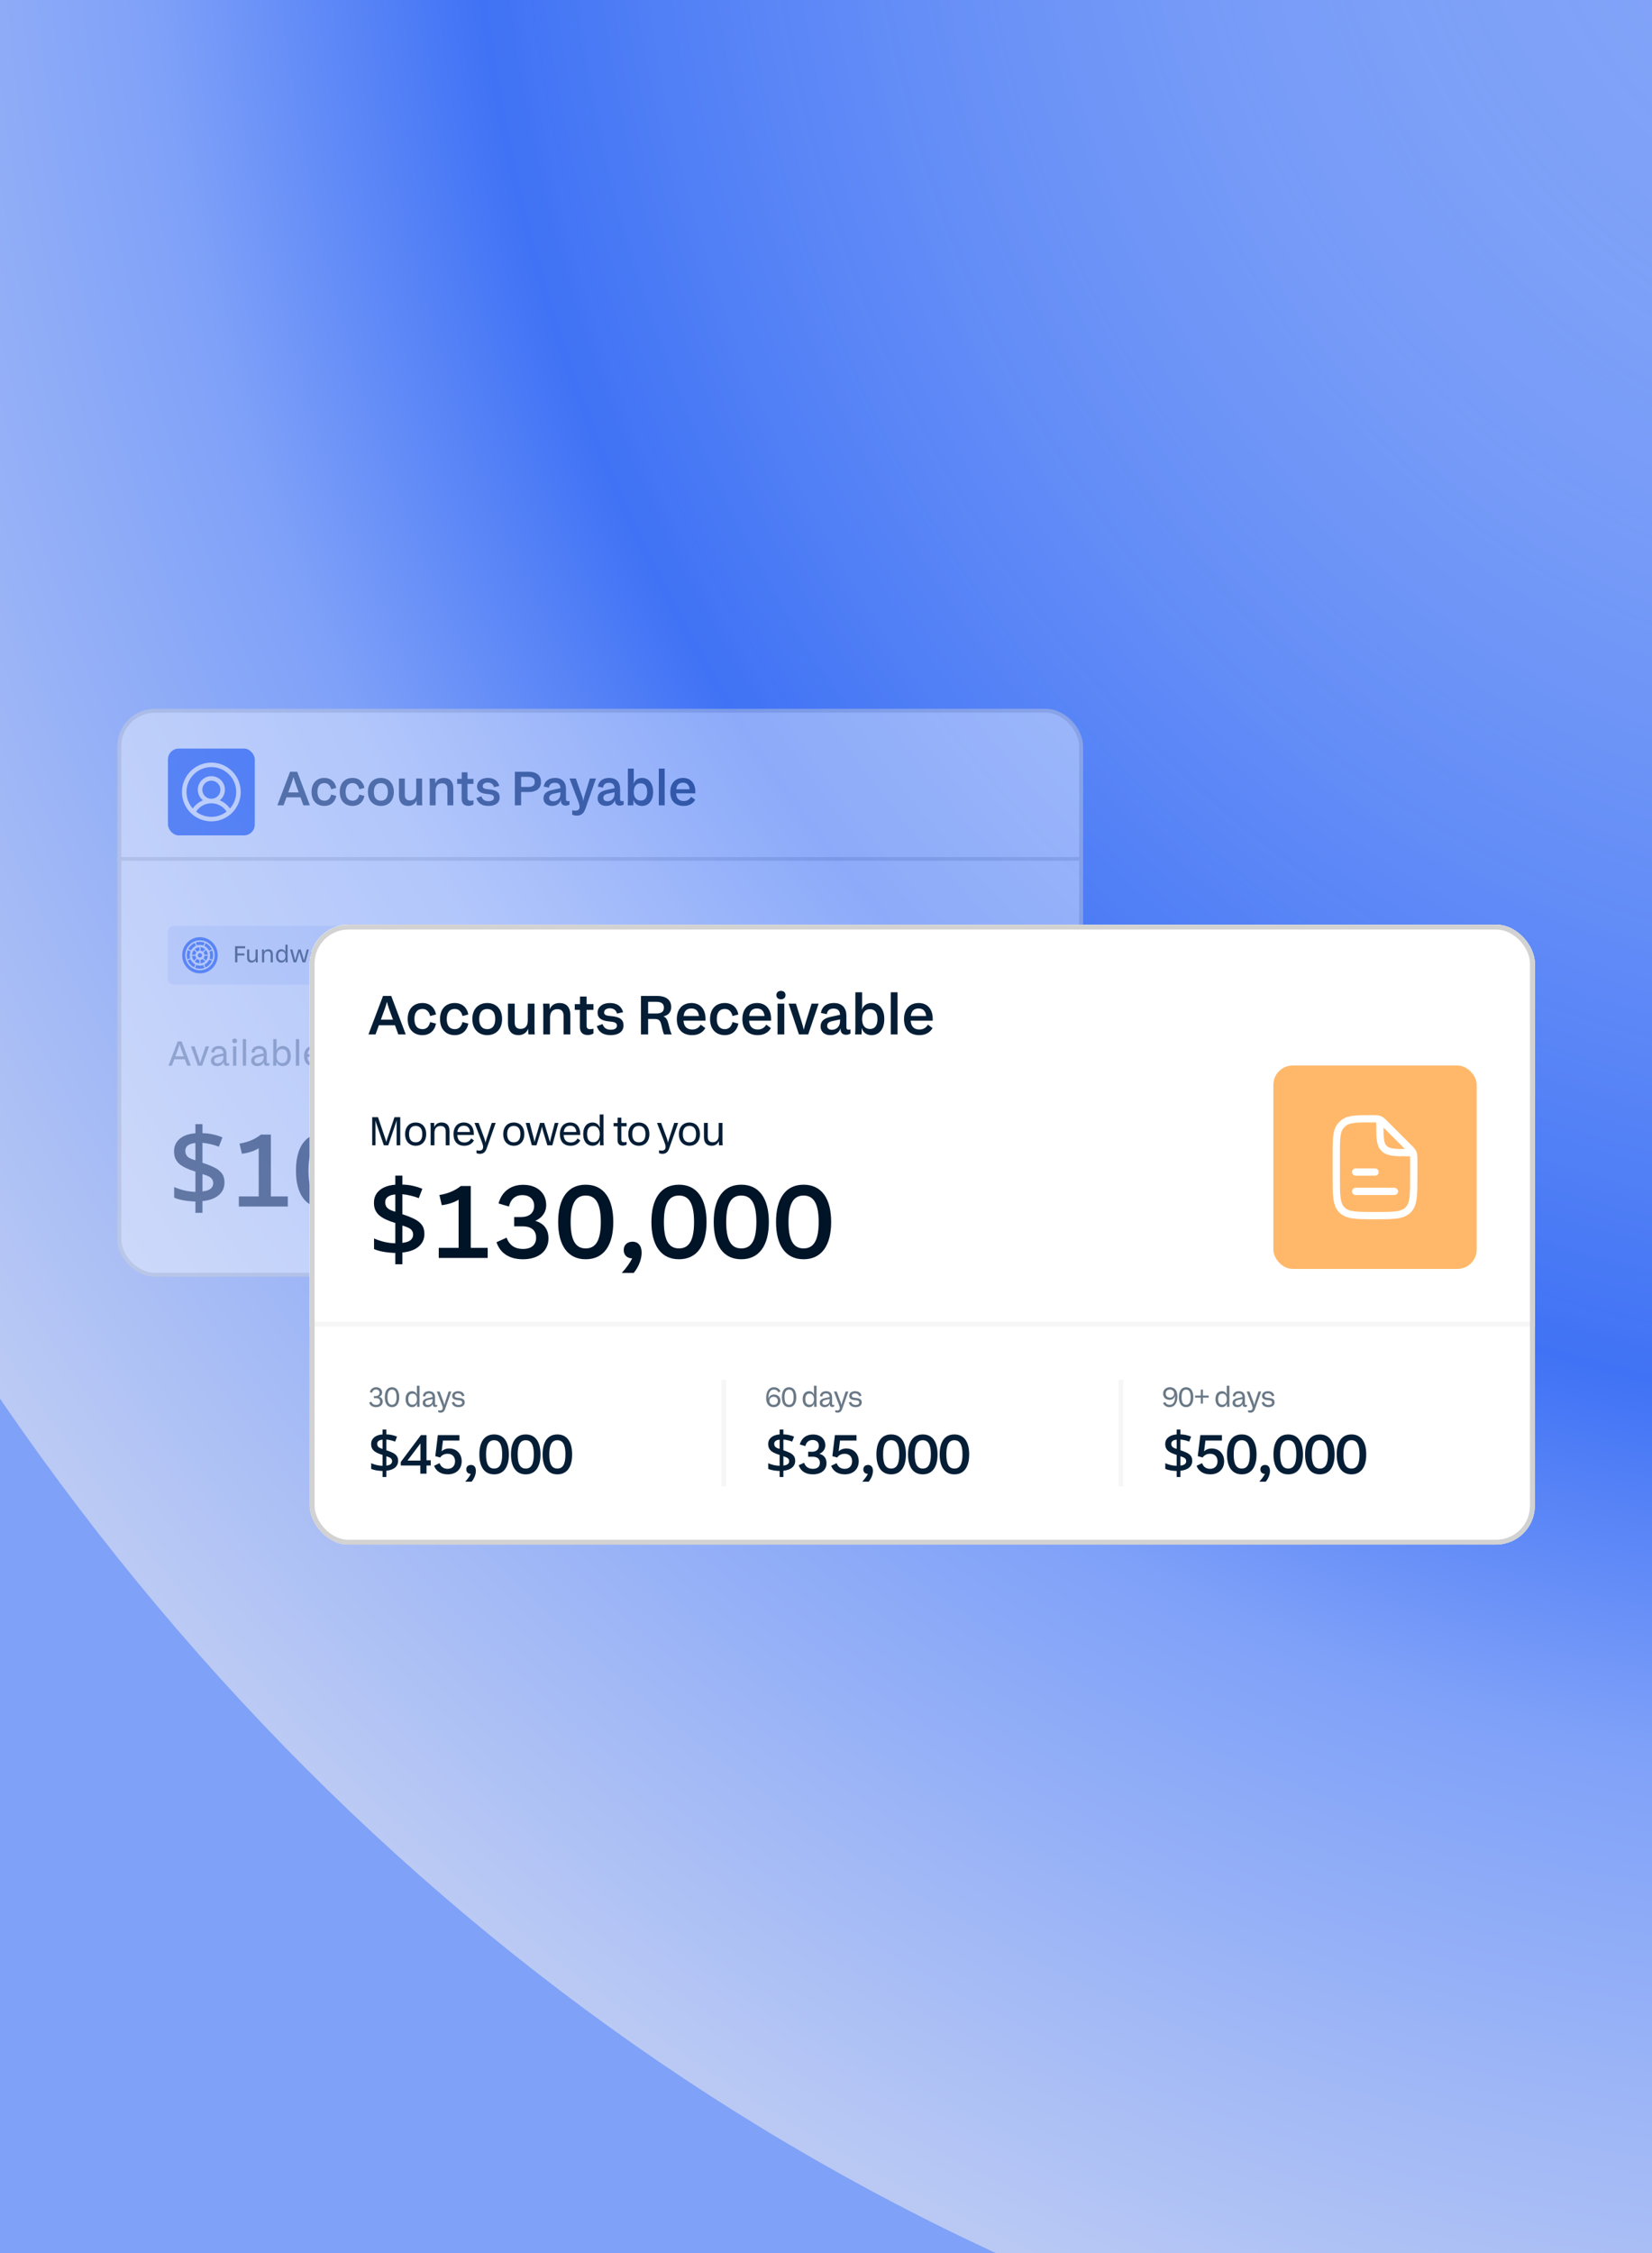 <svg width="352" height="480" viewBox="0 0 352 480" fill="none" xmlns="http://www.w3.org/2000/svg">
<g clip-path="url(#clip0_8622_5736)">
<rect width="352" height="480" fill="#7FA1F8"/>
<g opacity="0.5" filter="url(#filter0_f_8622_5736)">
<path d="M925.341 -45C925.342 29.724 912.031 103.716 886.168 172.753C860.303 241.788 822.393 304.516 774.602 357.355C726.808 410.191 670.071 452.104 607.629 480.703C481.52 538.453 339.825 538.453 213.715 480.703C151.272 452.107 94.535 410.194 46.743 357.356C-1.048 304.517 -38.959 241.789 -64.823 172.753C-90.688 103.716 -104 29.724 -104 -45H925.341Z" fill="url(#paint0_radial_8622_5736)"/>
</g>
<g opacity="0.4">
<rect x="25.419" y="151.419" width="204.939" height="120.162" rx="7.581" fill="white" stroke="#D2D2D2" stroke-width="0.838"/>
<rect x="35.789" y="197.242" width="63.66" height="12.554" rx="1.212" fill="#B5C9FB" fill-opacity="0.4"/>
<path d="M45.146 202.284C44.866 201.689 44.391 201.208 43.806 200.926L43.547 201.533C43.975 201.745 44.325 202.095 44.539 202.527L45.146 202.284Z" fill="#0043F2"/>
<path d="M45.413 203.52C45.413 203.162 45.348 202.82 45.23 202.504L44.625 202.747C44.714 202.988 44.765 203.247 44.765 203.52C44.765 203.76 44.725 203.992 44.655 204.209L45.252 204.473C45.356 204.175 45.413 203.854 45.413 203.52H45.413Z" fill="#0043F2"/>
<path d="M41.957 201.409C42.162 201.344 42.38 201.308 42.605 201.308C42.861 201.308 43.105 201.355 43.333 201.439L43.593 200.831C43.286 200.713 42.953 200.648 42.605 200.648C42.295 200.648 41.998 200.7 41.719 200.795L41.957 201.41V201.409Z" fill="#0043F2"/>
<path d="M40.109 202.197L40.706 202.461C40.936 202.036 41.3 201.697 41.739 201.502L41.501 200.887C40.902 201.147 40.41 201.613 40.109 202.197Z" fill="#0043F2"/>
<path d="M43.325 205.597C43.1 205.678 42.858 205.725 42.605 205.725C42.328 205.725 42.065 205.671 41.822 205.574L41.562 206.181C41.885 206.312 42.236 206.385 42.605 206.385C42.941 206.385 43.264 206.324 43.564 206.213L43.325 205.597Z" fill="#0043F2"/>
<path d="M45.171 204.693L44.576 204.43C44.365 204.901 43.997 205.283 43.539 205.508L43.778 206.125C44.395 205.835 44.892 205.325 45.172 204.694L45.171 204.693Z" fill="#0043F2"/>
<path d="M41.352 206.085L41.611 205.478C41.159 205.24 40.8 204.845 40.603 204.363L40 204.605C40.26 205.249 40.743 205.776 41.352 206.085Z" fill="#0043F2"/>
<path d="M39.79 203.518C39.79 203.819 39.836 204.108 39.92 204.381L40.526 204.138C40.469 203.941 40.438 203.733 40.438 203.518C40.438 203.217 40.497 202.931 40.605 202.67L40.01 202.406C39.868 202.748 39.789 203.124 39.789 203.518H39.79Z" fill="#0043F2"/>
<path d="M41.327 202.387C41.091 202.662 40.94 203.014 40.914 203.4H41.639C41.661 203.216 41.732 203.047 41.84 202.909L41.327 202.387H41.327Z" fill="#0043F2"/>
<path d="M41.327 204.65L41.84 204.128C41.732 203.989 41.661 203.821 41.639 203.637H40.914C40.94 204.023 41.091 204.375 41.327 204.65H41.327Z" fill="#0043F2"/>
<path d="M42.719 202.535C42.9 202.557 43.066 202.63 43.202 202.739L43.715 202.217C43.444 201.977 43.099 201.824 42.719 201.797V202.535V202.535Z" fill="#0043F2"/>
<path d="M42.488 202.535V201.797C42.108 201.823 41.763 201.977 41.492 202.217L42.005 202.739C42.142 202.63 42.307 202.557 42.488 202.535V202.535Z" fill="#0043F2"/>
<path d="M42.488 204.501C42.307 204.479 42.142 204.406 42.005 204.297L41.492 204.819C41.763 205.059 42.108 205.213 42.488 205.239V204.501V204.501Z" fill="#0043F2"/>
<path d="M43.367 204.128L43.88 204.65C44.116 204.375 44.267 204.023 44.293 203.637H43.568C43.546 203.821 43.475 203.99 43.368 204.128H43.367Z" fill="#0043F2"/>
<path d="M43.88 202.387L43.367 202.909C43.474 203.048 43.546 203.216 43.568 203.4H44.293C44.267 203.014 44.115 202.662 43.88 202.387H43.88Z" fill="#0043F2"/>
<path d="M43.202 204.297C43.065 204.407 42.9 204.479 42.719 204.501V205.239C43.099 205.213 43.444 205.06 43.715 204.819L43.202 204.297V204.297Z" fill="#0043F2"/>
<path d="M43.068 203.523C43.068 203.263 42.86 203.051 42.604 203.051C42.349 203.051 42.141 203.263 42.141 203.523C42.141 203.783 42.349 203.995 42.604 203.995C42.86 203.995 43.068 203.783 43.068 203.523Z" fill="#0043F2"/>
<path d="M42.606 200.331C44.332 200.331 45.737 201.761 45.737 203.518C45.737 205.274 44.332 206.704 42.606 206.704C40.88 206.704 39.476 205.274 39.476 203.518C39.476 201.761 40.88 200.331 42.606 200.331ZM42.606 199.664C40.515 199.664 38.82 201.389 38.82 203.518C38.82 205.646 40.515 207.371 42.606 207.371C44.697 207.371 46.392 205.646 46.392 203.518C46.392 201.389 44.697 199.664 42.606 199.664Z" fill="#0043F2"/>
<path d="M50.086 201.586H52.23V202.026H50.583V203.129H52.08V203.564H50.583V205.02H50.086V201.586ZM54.486 205.02C54.47 204.823 54.465 204.641 54.465 204.507H54.46C54.32 204.88 53.989 205.077 53.6 205.077C52.994 205.077 52.647 204.719 52.647 204.01V202.285H53.113V203.953C53.113 204.419 53.3 204.647 53.719 204.647C54.118 204.647 54.444 204.403 54.444 203.808V202.285H54.91V204.403C54.91 204.6 54.916 204.807 54.936 205.02H54.486ZM55.825 202.901C55.825 202.704 55.82 202.497 55.804 202.285H56.255C56.27 202.482 56.275 202.663 56.275 202.798H56.281C56.415 202.43 56.752 202.233 57.156 202.233C57.772 202.233 58.135 202.585 58.135 203.295V205.02H57.669V203.347C57.669 202.891 57.472 202.658 57.037 202.658C56.622 202.658 56.291 202.896 56.291 203.497V205.02H55.825V202.901ZM59.933 205.077C59.296 205.077 58.799 204.579 58.799 203.652C58.799 202.72 59.296 202.233 59.933 202.233C60.327 202.233 60.684 202.42 60.829 202.875H60.835C60.824 202.761 60.814 202.632 60.814 202.508V201.259H61.28V204.403C61.28 204.6 61.285 204.807 61.295 205.02H60.85C60.84 204.828 60.84 204.605 60.845 204.419H60.829C60.695 204.88 60.332 205.077 59.933 205.077ZM60.027 204.647C60.488 204.647 60.819 204.315 60.819 203.652C60.819 202.994 60.488 202.663 60.027 202.663C59.529 202.663 59.276 203 59.276 203.652C59.276 204.31 59.529 204.647 60.027 204.647ZM62.565 205.02L61.819 202.285H62.3L62.798 204.186C62.834 204.326 62.865 204.471 62.886 204.616L62.995 204.217L63.564 202.285H64.072L64.657 204.217L64.771 204.631C64.797 204.496 64.828 204.357 64.864 204.217L65.367 202.285H65.812L65.066 205.02H64.46L63.927 203.269C63.88 203.108 63.839 202.932 63.803 202.736C63.761 202.932 63.714 203.108 63.668 203.269L63.134 205.02H62.565ZM67.463 205.077C66.609 205.077 66.142 204.543 66.142 203.652C66.142 202.761 66.655 202.233 67.406 202.233C68.157 202.233 68.623 202.761 68.623 203.611V203.761H66.609C66.635 204.351 66.919 204.673 67.474 204.673C67.841 204.673 68.111 204.517 68.297 204.186L68.639 204.414C68.432 204.802 68.043 205.077 67.463 205.077ZM66.619 203.393H68.157C68.111 202.891 67.867 202.627 67.396 202.627C66.935 202.627 66.676 202.896 66.619 203.393ZM69.329 205.02V201.259H69.795V205.02H69.329ZM70.71 205.02V201.259H71.176V205.02H70.71ZM73.149 201.586H75.293V202.026H73.646V203.129H75.143V203.564H73.646V205.02H73.149V201.586ZM75.848 202.285H76.314V205.02H75.848V202.285ZM76.087 201.84C75.874 201.84 75.745 201.705 75.745 201.503C75.745 201.306 75.874 201.182 76.087 201.182C76.294 201.182 76.423 201.306 76.423 201.503C76.423 201.705 76.294 201.84 76.087 201.84ZM77.229 202.901C77.229 202.704 77.224 202.497 77.208 202.285H77.659C77.674 202.482 77.68 202.663 77.68 202.798H77.685C77.82 202.43 78.156 202.233 78.56 202.233C79.176 202.233 79.539 202.585 79.539 203.295V205.02H79.073V203.347C79.073 202.891 78.876 202.658 78.441 202.658C78.027 202.658 77.695 202.896 77.695 203.497V205.02H77.229V202.901ZM81.084 205.077C80.566 205.077 80.224 204.771 80.224 204.331C80.224 203.896 80.452 203.621 81.094 203.481L81.985 203.279C81.974 202.865 81.778 202.627 81.337 202.627C80.902 202.627 80.711 202.855 80.674 203.186L80.255 203.108C80.317 202.622 80.659 202.233 81.363 202.233C82.073 202.233 82.42 202.689 82.42 203.31V204.46C82.42 204.626 82.492 204.688 82.622 204.688C82.684 204.688 82.751 204.678 82.803 204.662V204.947C82.71 205.009 82.596 205.045 82.461 205.045C82.187 205.045 82.011 204.88 82.011 204.579V204.46H82C81.86 204.895 81.482 205.077 81.084 205.077ZM80.68 204.284C80.68 204.528 80.856 204.683 81.161 204.683C81.555 204.683 81.985 204.429 81.985 203.792V203.621L81.182 203.802C80.814 203.885 80.68 204.046 80.68 204.284ZM83.344 202.901C83.344 202.704 83.339 202.497 83.323 202.285H83.774C83.789 202.482 83.794 202.663 83.794 202.798H83.8C83.934 202.43 84.271 202.233 84.675 202.233C85.291 202.233 85.654 202.585 85.654 203.295V205.02H85.188V203.347C85.188 202.891 84.991 202.658 84.556 202.658C84.141 202.658 83.81 202.896 83.81 203.497V205.02H83.344V202.901ZM87.572 205.077C86.821 205.077 86.293 204.559 86.293 203.652C86.293 202.741 86.821 202.233 87.572 202.233C88.204 202.233 88.613 202.622 88.758 203.222L88.343 203.336C88.23 202.891 87.971 202.647 87.577 202.647C87.064 202.647 86.769 202.984 86.769 203.652C86.769 204.315 87.064 204.657 87.577 204.657C87.971 204.657 88.23 204.414 88.338 203.968L88.753 204.087C88.613 204.688 88.204 205.077 87.572 205.077ZM89.398 202.285H89.864V205.02H89.398V202.285ZM89.636 201.84C89.424 201.84 89.294 201.705 89.294 201.503C89.294 201.306 89.424 201.182 89.636 201.182C89.843 201.182 89.973 201.306 89.973 201.503C89.973 201.705 89.843 201.84 89.636 201.84ZM90.779 202.901C90.779 202.704 90.774 202.497 90.758 202.285H91.209C91.224 202.482 91.229 202.663 91.229 202.798H91.234C91.369 202.43 91.706 202.233 92.11 202.233C92.726 202.233 93.089 202.585 93.089 203.295V205.02H92.623V203.347C92.623 202.891 92.426 202.658 91.991 202.658C91.576 202.658 91.245 202.896 91.245 203.497V205.02H90.779V202.901ZM94.918 206.086C94.028 206.086 93.608 205.802 93.608 205.341C93.608 205.009 93.81 204.792 94.323 204.704C94.069 204.647 93.924 204.496 93.924 204.31C93.924 204.118 94.048 203.973 94.349 203.901C94.002 203.766 93.821 203.476 93.821 203.108C93.821 202.591 94.194 202.233 94.882 202.233C95.115 202.233 95.312 202.275 95.473 202.347C95.582 202.057 95.809 201.907 96.208 201.907V202.342C95.944 202.342 95.784 202.383 95.669 202.471C95.851 202.622 95.949 202.844 95.949 203.108C95.949 203.637 95.576 203.994 94.882 203.994C94.489 203.994 94.349 204.082 94.349 204.253C94.349 204.424 94.489 204.491 94.924 204.491C95.871 204.491 96.234 204.745 96.234 205.284C96.234 205.765 95.846 206.086 94.918 206.086ZM94.882 203.652C95.291 203.652 95.525 203.455 95.525 203.108C95.525 202.767 95.291 202.575 94.882 202.575C94.473 202.575 94.245 202.767 94.245 203.108C94.245 203.455 94.473 203.652 94.882 203.652ZM94.033 205.299C94.033 205.558 94.261 205.724 94.918 205.724C95.592 205.724 95.804 205.563 95.804 205.299C95.804 205.02 95.582 204.869 94.918 204.869C94.261 204.869 94.033 205.02 94.033 205.299Z" fill="#001428"/>
<path d="M37.865 221.868H38.701L40.668 227.043H39.887L38.607 223.554C38.529 223.346 38.451 223.119 38.373 222.875C38.3 222.625 38.237 222.401 38.185 222.203H38.334C38.287 222.401 38.227 222.612 38.154 222.836C38.087 223.059 38.009 223.299 37.92 223.554L36.632 227.043H35.891L37.865 221.868ZM36.843 225.052H39.7V225.669H36.843V225.052ZM40.684 222.921H41.449L42.307 225.419C42.469 225.898 42.593 226.322 42.682 226.692H42.573C42.661 226.348 42.791 225.924 42.963 225.419L43.822 222.921H44.555L43.072 227.043H42.167L40.684 222.921ZM46.242 227.129C45.852 227.129 45.537 227.025 45.297 226.817C45.063 226.608 44.946 226.338 44.946 226.005C44.946 225.672 45.047 225.401 45.25 225.193C45.453 224.985 45.789 224.829 46.257 224.725L47.678 224.405V224.92L46.39 225.209C46.125 225.271 45.932 225.362 45.812 225.482C45.693 225.596 45.633 225.747 45.633 225.935C45.633 226.122 45.698 226.27 45.828 226.379C45.958 226.484 46.135 226.536 46.359 226.536C46.572 226.536 46.773 226.489 46.96 226.395C47.147 226.301 47.301 226.153 47.42 225.95C47.54 225.747 47.6 225.495 47.6 225.193H47.694V225.919C47.631 226.325 47.465 226.629 47.194 226.832C46.923 227.03 46.606 227.129 46.242 227.129ZM48.318 227.082C48.11 227.082 47.944 227.022 47.819 226.902C47.699 226.778 47.639 226.603 47.639 226.379V226.2H47.6V224.483C47.6 224.144 47.522 223.887 47.366 223.71C47.21 223.528 46.963 223.437 46.624 223.437C46.021 223.437 45.688 223.718 45.625 224.28L44.993 224.163C45.045 223.767 45.209 223.45 45.485 223.21C45.766 222.966 46.158 222.843 46.663 222.843C47.184 222.843 47.579 222.992 47.85 223.288C48.12 223.585 48.256 223.978 48.256 224.467V226.2C48.256 226.32 48.282 226.408 48.334 226.465C48.386 226.517 48.461 226.543 48.56 226.543C48.654 226.538 48.745 226.525 48.833 226.504V226.934C48.677 227.033 48.505 227.082 48.318 227.082ZM50.351 222.921V227.043H49.649V222.921H50.351ZM50.008 222.25C49.846 222.25 49.719 222.206 49.625 222.117C49.537 222.024 49.492 221.899 49.492 221.743C49.492 221.597 49.537 221.48 49.625 221.391C49.719 221.303 49.846 221.259 50.008 221.259C50.164 221.259 50.286 221.303 50.374 221.391C50.468 221.48 50.515 221.597 50.515 221.743C50.515 221.899 50.468 222.024 50.374 222.117C50.286 222.206 50.164 222.25 50.008 222.25ZM51.73 221.376H52.432V227.043H51.73V221.376ZM54.818 227.129C54.427 227.129 54.113 227.025 53.873 226.817C53.639 226.608 53.522 226.338 53.522 226.005C53.522 225.672 53.623 225.401 53.826 225.193C54.029 224.985 54.365 224.829 54.833 224.725L56.254 224.405V224.92L54.966 225.209C54.701 225.271 54.508 225.362 54.388 225.482C54.269 225.596 54.209 225.747 54.209 225.935C54.209 226.122 54.274 226.27 54.404 226.379C54.534 226.484 54.711 226.536 54.935 226.536C55.148 226.536 55.349 226.489 55.536 226.395C55.723 226.301 55.877 226.153 55.996 225.95C56.116 225.747 56.176 225.495 56.176 225.193H56.27V225.919C56.207 226.325 56.041 226.629 55.77 226.832C55.499 227.03 55.182 227.129 54.818 227.129ZM56.894 227.082C56.686 227.082 56.519 227.022 56.395 226.902C56.275 226.778 56.215 226.603 56.215 226.379V226.2H56.176V224.483C56.176 224.144 56.098 223.887 55.942 223.71C55.786 223.528 55.538 223.437 55.2 223.437C54.596 223.437 54.264 223.718 54.201 224.28L53.569 224.163C53.621 223.767 53.785 223.45 54.06 223.21C54.342 222.966 54.734 222.843 55.239 222.843C55.76 222.843 56.155 222.992 56.426 223.288C56.696 223.585 56.832 223.978 56.832 224.467V226.2C56.832 226.32 56.858 226.408 56.91 226.465C56.962 226.517 57.037 226.543 57.136 226.543C57.23 226.538 57.321 226.525 57.409 226.504V226.934C57.253 227.033 57.081 227.082 56.894 227.082ZM58.193 227.043C58.214 226.741 58.224 226.432 58.224 226.114V221.376H58.927V223.257C58.927 223.434 58.917 223.619 58.896 223.811H58.927V226.137H58.888C58.888 226.538 58.883 226.84 58.872 227.043H58.193ZM60.254 227.129C59.843 227.129 59.499 226.996 59.224 226.731C58.953 226.46 58.815 226.049 58.81 225.497V224.467C58.815 223.915 58.953 223.507 59.224 223.241C59.499 222.976 59.843 222.843 60.254 222.843C60.577 222.843 60.868 222.927 61.128 223.093C61.389 223.254 61.591 223.496 61.737 223.819C61.888 224.142 61.964 224.529 61.964 224.982C61.964 225.435 61.888 225.823 61.737 226.145C61.591 226.468 61.389 226.713 61.128 226.879C60.868 227.046 60.577 227.129 60.254 227.129ZM60.114 226.481C60.493 226.481 60.777 226.356 60.964 226.106C61.152 225.851 61.245 225.477 61.245 224.982C61.245 224.493 61.152 224.124 60.964 223.874C60.777 223.619 60.493 223.491 60.114 223.491C59.754 223.491 59.466 223.619 59.247 223.874C59.034 224.129 58.927 224.498 58.927 224.982C58.927 225.471 59.034 225.843 59.247 226.098C59.466 226.353 59.754 226.481 60.114 226.481ZM63.042 221.376H63.745V227.043H63.042V221.376ZM66.786 227.129C66.146 227.129 65.654 226.941 65.311 226.567C64.967 226.192 64.795 225.664 64.795 224.982C64.795 224.54 64.874 224.16 65.03 223.843C65.191 223.52 65.415 223.273 65.701 223.101C65.992 222.929 66.325 222.843 66.7 222.843C67.075 222.843 67.4 222.927 67.676 223.093C67.952 223.26 68.162 223.502 68.308 223.819C68.459 224.131 68.534 224.498 68.534 224.92V225.146H65.295V224.592H68.191L67.848 224.982C67.858 224.472 67.767 224.087 67.574 223.827C67.387 223.567 67.09 223.437 66.684 223.437C66.294 223.437 65.998 223.564 65.795 223.819C65.597 224.069 65.498 224.433 65.498 224.912V225.006C65.498 225.505 65.607 225.882 65.826 226.137C66.044 226.392 66.37 226.52 66.802 226.52C67.358 226.52 67.772 226.273 68.043 225.778L68.55 226.13C68.389 226.437 68.16 226.681 67.863 226.863C67.567 227.04 67.207 227.129 66.786 227.129ZM71.053 227.043C71.074 226.741 71.085 226.432 71.085 226.114V221.376H71.787V223.257C71.787 223.434 71.777 223.619 71.756 223.811H71.787V226.137H71.748C71.748 226.538 71.743 226.84 71.732 227.043H71.053ZM73.114 227.129C72.703 227.129 72.359 226.996 72.084 226.731C71.813 226.46 71.675 226.049 71.67 225.497V224.467C71.675 223.915 71.813 223.507 72.084 223.241C72.359 222.976 72.703 222.843 73.114 222.843C73.437 222.843 73.728 222.927 73.988 223.093C74.249 223.254 74.451 223.496 74.597 223.819C74.748 224.142 74.823 224.529 74.823 224.982C74.823 225.435 74.748 225.823 74.597 226.145C74.451 226.468 74.249 226.713 73.988 226.879C73.728 227.046 73.437 227.129 73.114 227.129ZM72.974 226.481C73.353 226.481 73.637 226.356 73.824 226.106C74.012 225.851 74.105 225.477 74.105 224.982C74.105 224.493 74.012 224.124 73.824 223.874C73.637 223.619 73.353 223.491 72.974 223.491C72.615 223.491 72.326 223.619 72.107 223.874C71.894 224.129 71.787 224.498 71.787 224.982C71.787 225.471 71.894 225.843 72.107 226.098C72.326 226.353 72.615 226.481 72.974 226.481ZM76.978 227.129C76.588 227.129 76.273 227.025 76.033 226.817C75.799 226.608 75.682 226.338 75.682 226.005C75.682 225.672 75.784 225.401 75.986 225.193C76.189 224.985 76.525 224.829 76.993 224.725L78.414 224.405V224.92L77.126 225.209C76.861 225.271 76.668 225.362 76.549 225.482C76.429 225.596 76.369 225.747 76.369 225.935C76.369 226.122 76.434 226.27 76.564 226.379C76.694 226.484 76.871 226.536 77.095 226.536C77.308 226.536 77.509 226.489 77.696 226.395C77.883 226.301 78.037 226.153 78.156 225.95C78.276 225.747 78.336 225.495 78.336 225.193H78.43V225.919C78.367 226.325 78.201 226.629 77.93 226.832C77.659 227.03 77.342 227.129 76.978 227.129ZM79.054 227.082C78.846 227.082 78.68 227.022 78.555 226.902C78.435 226.778 78.375 226.603 78.375 226.379V226.2H78.336V224.483C78.336 224.144 78.258 223.887 78.102 223.71C77.946 223.528 77.699 223.437 77.36 223.437C76.757 223.437 76.424 223.718 76.361 224.28L75.729 224.163C75.781 223.767 75.945 223.45 76.221 223.21C76.502 222.966 76.894 222.843 77.399 222.843C77.92 222.843 78.315 222.992 78.586 223.288C78.856 223.585 78.992 223.978 78.992 224.467V226.2C78.992 226.32 79.018 226.408 79.07 226.465C79.122 226.517 79.197 226.543 79.296 226.543C79.39 226.538 79.481 226.525 79.569 226.504V226.934C79.413 227.033 79.242 227.082 79.054 227.082ZM80.385 221.376H81.087V227.043H80.385V221.376ZM83.473 227.129C83.082 227.129 82.767 227.025 82.528 226.817C82.294 226.608 82.177 226.338 82.177 226.005C82.177 225.672 82.278 225.401 82.481 225.193C82.684 224.985 83.02 224.829 83.488 224.725L84.909 224.405V224.92L83.621 225.209C83.356 225.271 83.163 225.362 83.043 225.482C82.924 225.596 82.864 225.747 82.864 225.935C82.864 226.122 82.929 226.27 83.059 226.379C83.189 226.484 83.366 226.536 83.59 226.536C83.803 226.536 84.003 226.489 84.191 226.395C84.378 226.301 84.532 226.153 84.651 225.95C84.771 225.747 84.831 225.495 84.831 225.193H84.924V225.919C84.862 226.325 84.696 226.629 84.425 226.832C84.154 227.03 83.837 227.129 83.473 227.129ZM85.549 227.082C85.341 227.082 85.174 227.022 85.049 226.902C84.93 226.778 84.87 226.603 84.87 226.379V226.2H84.831V224.483C84.831 224.144 84.753 223.887 84.597 223.71C84.441 223.528 84.193 223.437 83.855 223.437C83.251 223.437 82.918 223.718 82.856 224.28L82.224 224.163C82.276 223.767 82.44 223.45 82.715 223.21C82.996 222.966 83.389 222.843 83.894 222.843C84.415 222.843 84.81 222.992 85.081 223.288C85.351 223.585 85.487 223.978 85.487 224.467V226.2C85.487 226.32 85.513 226.408 85.565 226.465C85.617 226.517 85.692 226.543 85.791 226.543C85.885 226.538 85.976 226.525 86.064 226.504V226.934C85.908 227.033 85.736 227.082 85.549 227.082ZM86.879 223.85C86.879 223.517 86.869 223.208 86.848 222.921H87.527C87.548 223.182 87.558 223.439 87.558 223.694H87.582V227.043H86.879V223.85ZM89.658 224.522C89.658 224.178 89.58 223.921 89.424 223.749C89.268 223.572 89.029 223.483 88.706 223.483C88.373 223.483 88.102 223.588 87.894 223.796C87.686 223.999 87.582 224.316 87.582 224.748H87.519V223.858C87.592 223.535 87.754 223.286 88.003 223.109C88.253 222.932 88.547 222.843 88.885 222.843C89.354 222.843 89.716 222.979 89.971 223.249C90.231 223.52 90.361 223.918 90.361 224.444V227.043H89.658V224.522ZM93.252 227.129C92.877 227.129 92.544 227.046 92.252 226.879C91.961 226.707 91.732 226.46 91.566 226.137C91.404 225.815 91.323 225.43 91.323 224.982C91.323 224.535 91.404 224.15 91.566 223.827C91.732 223.504 91.961 223.26 92.252 223.093C92.544 222.927 92.877 222.843 93.252 222.843C93.72 222.843 94.105 222.976 94.407 223.241C94.714 223.502 94.925 223.866 95.039 224.334L94.415 224.506C94.326 224.168 94.183 223.91 93.985 223.733C93.793 223.556 93.551 223.468 93.259 223.468C92.869 223.468 92.567 223.598 92.354 223.858C92.146 224.113 92.042 224.488 92.042 224.982C92.042 225.482 92.146 225.859 92.354 226.114C92.567 226.369 92.869 226.497 93.259 226.497C93.551 226.497 93.793 226.408 93.985 226.231C94.183 226.054 94.324 225.797 94.407 225.458L95.031 225.638C94.922 226.096 94.714 226.46 94.407 226.731C94.105 226.996 93.72 227.129 93.252 227.129ZM97.735 227.129C97.095 227.129 96.603 226.941 96.26 226.567C95.917 226.192 95.745 225.664 95.745 224.982C95.745 224.54 95.823 224.16 95.979 223.843C96.14 223.52 96.364 223.273 96.65 223.101C96.942 222.929 97.275 222.843 97.65 222.843C98.024 222.843 98.35 222.927 98.625 223.093C98.901 223.26 99.112 223.502 99.258 223.819C99.409 224.131 99.484 224.498 99.484 224.92V225.146H96.245V224.592H99.141L98.797 224.982C98.807 224.472 98.716 224.087 98.524 223.827C98.337 223.567 98.04 223.437 97.634 223.437C97.244 223.437 96.947 223.564 96.744 223.819C96.546 224.069 96.447 224.433 96.447 224.912V225.006C96.447 225.505 96.557 225.882 96.775 226.137C96.994 226.392 97.319 226.52 97.751 226.52C98.308 226.52 98.722 226.273 98.992 225.778L99.5 226.13C99.338 226.437 99.109 226.681 98.813 226.863C98.516 227.04 98.157 227.129 97.735 227.129Z" fill="#001428" fill-opacity="0.5"/>
<path d="M41.639 255.979C40.745 255.949 39.897 255.864 39.095 255.725C38.309 255.586 37.647 255.394 37.107 255.147V252.881C37.662 253.143 38.355 253.382 39.188 253.598C40.036 253.798 40.853 253.906 41.639 253.922V249.598C40.837 249.351 40.144 249.089 39.558 248.812C38.987 248.534 38.517 248.234 38.147 247.91C37.793 247.571 37.523 247.186 37.338 246.754C37.169 246.323 37.084 245.829 37.084 245.274C37.084 244.519 37.269 243.872 37.639 243.332C38.024 242.777 38.556 242.338 39.234 242.014C39.928 241.691 40.729 241.498 41.639 241.436V239.494H43.142V241.413C43.974 241.429 44.737 241.521 45.431 241.691C46.124 241.845 46.779 242.053 47.396 242.315L46.633 244.303C46.109 244.087 45.538 243.91 44.922 243.772C44.321 243.617 43.727 243.517 43.142 243.471V247.725C44.097 248.033 44.922 248.357 45.615 248.696C46.325 249.035 46.872 249.459 47.257 249.968C47.642 250.461 47.835 251.116 47.835 251.933C47.835 253.028 47.427 253.922 46.61 254.615C45.808 255.309 44.652 255.733 43.142 255.887V258.384H41.639V255.979ZM43.142 253.829C43.943 253.737 44.521 253.544 44.876 253.251C45.246 252.943 45.431 252.55 45.431 252.072C45.431 251.748 45.353 251.471 45.199 251.24C45.061 251.008 44.822 250.808 44.483 250.638C44.159 250.469 43.712 250.299 43.142 250.13V253.829ZM41.639 243.517C41.161 243.548 40.76 243.64 40.436 243.795C40.128 243.933 39.889 244.118 39.72 244.35C39.566 244.581 39.488 244.85 39.488 245.159C39.488 245.498 39.558 245.798 39.697 246.06C39.835 246.307 40.059 246.523 40.367 246.708C40.675 246.877 41.099 247.039 41.639 247.193V243.517ZM50.893 257.043V254.893H55.124V244.627C54.269 245.182 52.951 245.621 51.541 245.806L51.032 243.633C52.697 243.378 54.361 242.731 55.587 241.714H57.714V254.893H61.321V257.043H50.893ZM68.933 257.32C65.095 257.32 63.06 254.338 63.06 249.39C63.06 244.396 65.095 241.436 68.933 241.436C72.771 241.436 74.805 244.396 74.805 249.39C74.805 254.361 72.771 257.32 68.933 257.32ZM68.933 255.008C71.014 255.008 72.147 253.413 72.147 249.39C72.147 245.344 71.014 243.748 68.933 243.748C66.852 243.748 65.719 245.344 65.719 249.39C65.719 253.413 66.852 255.008 68.933 255.008ZM82.209 257.32C78.371 257.32 76.337 254.338 76.337 249.39C76.337 244.396 78.371 241.436 82.209 241.436C86.047 241.436 88.082 244.396 88.082 249.39C88.082 254.361 86.047 257.32 82.209 257.32ZM82.209 255.008C84.29 255.008 85.423 253.413 85.423 249.39C85.423 245.344 84.29 243.748 82.209 243.748C80.128 243.748 78.995 245.344 78.995 249.39C78.995 253.413 80.128 255.008 82.209 255.008ZM94.122 255.91C94.122 257.32 93.52 258.916 92.434 260.234H89.89C90.838 259.193 91.601 258.13 92.11 257.135C91.046 257.112 90.307 256.465 90.307 255.355C90.307 254.222 91.116 253.575 92.203 253.575C93.289 253.575 94.122 254.338 94.122 255.91ZM102.079 257.32C98.241 257.32 96.206 254.338 96.206 249.39C96.206 244.396 98.241 241.436 102.079 241.436C105.917 241.436 107.952 244.396 107.952 249.39C107.952 254.361 105.917 257.32 102.079 257.32ZM102.079 255.008C104.16 255.008 105.293 253.413 105.293 249.39C105.293 245.344 104.16 243.748 102.079 243.748C99.998 243.748 98.865 245.344 98.865 249.39C98.865 253.413 99.998 255.008 102.079 255.008ZM115.355 257.32C111.517 257.32 109.483 254.338 109.483 249.39C109.483 244.396 111.517 241.436 115.355 241.436C119.193 241.436 121.228 244.396 121.228 249.39C121.228 254.361 119.193 257.32 115.355 257.32ZM115.355 255.008C117.436 255.008 118.569 253.413 118.569 249.39C118.569 245.344 117.436 243.748 115.355 243.748C113.274 243.748 112.142 245.344 112.142 249.39C112.142 253.413 113.274 255.008 115.355 255.008ZM128.632 257.32C124.794 257.32 122.759 254.338 122.759 249.39C122.759 244.396 124.794 241.436 128.632 241.436C132.47 241.436 134.505 244.396 134.505 249.39C134.505 254.361 132.47 257.32 128.632 257.32ZM128.632 255.008C130.713 255.008 131.846 253.413 131.846 249.39C131.846 245.344 130.713 243.748 128.632 243.748C126.551 243.748 125.418 245.344 125.418 249.39C125.418 253.413 126.551 255.008 128.632 255.008Z" fill="#001428"/>
<circle opacity="0.2" cx="189.746" cy="226.348" r="26.408" stroke="#24BC8F" stroke-width="5.395"/>
<path d="M181.501 231.299V235.387H180.91V231.299H181.501ZM183.462 231.299V231.823H181.273V231.299H183.462ZM183.283 233.136V233.654H181.273V233.136H183.283ZM186.147 235.387C186.131 235.181 186.123 234.978 186.123 234.776H186.098V232.131H186.653V234.653C186.653 234.92 186.663 235.165 186.684 235.387H186.147ZM185.093 235.455C184.727 235.455 184.446 235.348 184.248 235.134C184.055 234.92 183.959 234.604 183.959 234.184V232.131H184.514V234.117C184.514 234.396 184.571 234.604 184.686 234.739C184.805 234.875 184.988 234.943 185.235 234.943C185.49 234.943 185.697 234.861 185.858 234.696C186.018 234.532 186.098 234.281 186.098 233.944H186.154V234.641C186.096 234.896 185.969 235.095 185.771 235.239C185.578 235.383 185.352 235.455 185.093 235.455ZM187.742 232.865C187.742 232.602 187.733 232.357 187.717 232.131H188.253C188.27 232.337 188.278 232.54 188.278 232.742H188.296V235.387H187.742V232.865ZM189.936 233.395C189.936 233.124 189.875 232.92 189.752 232.785C189.628 232.645 189.439 232.575 189.184 232.575C188.921 232.575 188.707 232.657 188.543 232.822C188.379 232.982 188.296 233.233 188.296 233.574H188.247V232.871C188.305 232.616 188.432 232.419 188.629 232.279C188.827 232.139 189.059 232.07 189.326 232.07C189.696 232.07 189.982 232.176 190.183 232.39C190.389 232.604 190.491 232.918 190.491 233.334V235.387H189.936V233.395ZM192.633 235.455C192.378 235.455 192.148 235.389 191.942 235.257C191.737 235.126 191.574 234.933 191.455 234.678C191.34 234.423 191.282 234.117 191.282 233.759C191.282 233.401 191.34 233.095 191.455 232.84C191.574 232.585 191.737 232.394 191.942 232.267C192.148 232.135 192.378 232.07 192.633 232.07C192.962 232.07 193.233 232.174 193.447 232.384C193.66 232.594 193.769 232.916 193.773 233.352V234.166C193.769 234.602 193.66 234.926 193.447 235.14C193.233 235.35 192.962 235.455 192.633 235.455ZM192.744 234.943C193.027 234.943 193.255 234.842 193.428 234.641C193.601 234.439 193.687 234.145 193.687 233.759C193.687 233.377 193.601 233.085 193.428 232.883C193.255 232.682 193.027 232.581 192.744 232.581C192.448 232.581 192.224 232.682 192.072 232.883C191.924 233.081 191.85 233.373 191.85 233.759C191.85 234.149 191.924 234.445 192.072 234.647C192.224 234.844 192.448 234.943 192.744 234.943ZM193.724 235.387C193.712 235.169 193.71 234.93 193.718 234.672H193.687V232.834H193.706C193.689 232.678 193.681 232.532 193.681 232.396V230.91H194.236V234.653C194.236 234.887 194.242 235.132 194.254 235.387H193.724ZM196.494 235.455C195.717 235.455 195.238 235.13 195.057 234.48L195.538 234.314C195.608 234.548 195.723 234.721 195.883 234.832C196.044 234.939 196.253 234.992 196.512 234.992C196.746 234.992 196.929 234.947 197.061 234.856C197.192 234.762 197.258 234.639 197.258 234.487C197.258 234.38 197.234 234.293 197.184 234.228C197.135 234.158 197.047 234.102 196.919 234.061C196.792 234.016 196.613 233.985 196.383 233.969C195.959 233.936 195.645 233.847 195.439 233.704C195.238 233.556 195.137 233.34 195.137 233.056C195.137 232.863 195.189 232.692 195.291 232.544C195.398 232.392 195.546 232.275 195.735 232.193C195.924 232.111 196.144 232.07 196.395 232.07C196.757 232.07 197.051 232.154 197.277 232.322C197.503 232.487 197.657 232.723 197.739 233.031L197.234 233.155C197.18 232.941 197.079 232.783 196.931 232.68C196.783 232.577 196.594 232.526 196.364 232.526C196.159 232.526 195.992 232.573 195.865 232.668C195.741 232.762 195.68 232.886 195.68 233.038C195.68 233.136 195.702 233.216 195.748 233.278C195.797 233.336 195.881 233.383 196 233.42C196.12 233.453 196.286 233.477 196.5 233.494C196.968 233.527 197.301 233.621 197.499 233.777C197.696 233.93 197.795 234.162 197.795 234.474C197.795 234.77 197.677 235.009 197.443 235.189C197.209 235.366 196.892 235.455 196.494 235.455Z" fill="#001428" fill-opacity="0.5"/>
<path d="M184.864 220.793C184.864 221.17 184.768 221.513 184.575 221.822C184.383 222.122 184.097 222.357 183.72 222.527C183.35 222.696 182.907 222.781 182.39 222.781C181.874 222.781 181.427 222.696 181.049 222.527C180.679 222.357 180.398 222.126 180.205 221.833C180.02 221.533 179.928 221.186 179.928 220.793C179.928 220.407 180.024 220.057 180.217 219.741C180.417 219.417 180.702 219.163 181.072 218.978C181.45 218.785 181.889 218.689 182.39 218.689C182.891 218.689 183.327 218.785 183.697 218.978C184.074 219.163 184.363 219.417 184.564 219.741C184.764 220.057 184.864 220.407 184.864 220.793ZM182.39 222.018C182.76 222.018 183.057 221.914 183.28 221.706C183.512 221.498 183.627 221.224 183.627 220.885C183.627 220.546 183.512 220.272 183.28 220.064C183.057 219.849 182.76 219.741 182.39 219.741C182.028 219.741 181.731 219.849 181.5 220.064C181.277 220.272 181.165 220.546 181.165 220.885C181.165 221.224 181.277 221.498 181.5 221.706C181.731 221.914 182.028 222.018 182.39 222.018ZM185.223 224.388C185.223 224.843 185.103 225.24 184.864 225.579C184.633 225.91 184.305 226.168 183.882 226.353C183.458 226.531 182.961 226.619 182.39 226.619C181.828 226.619 181.331 226.531 180.899 226.353C180.475 226.176 180.148 225.922 179.916 225.59C179.685 225.251 179.57 224.85 179.57 224.388C179.57 223.733 179.812 223.213 180.298 222.827C180.791 222.442 181.489 222.249 182.39 222.249C182.976 222.249 183.481 222.338 183.905 222.515C184.336 222.692 184.664 222.943 184.887 223.267C185.111 223.583 185.223 223.956 185.223 224.388ZM182.39 225.544C182.884 225.544 183.265 225.428 183.535 225.197C183.805 224.966 183.939 224.662 183.939 224.284C183.939 223.906 183.801 223.602 183.523 223.371C183.253 223.132 182.876 223.012 182.39 223.012C181.905 223.012 181.523 223.128 181.246 223.359C180.976 223.59 180.841 223.899 180.841 224.284C180.841 224.662 180.976 224.966 181.246 225.197C181.523 225.428 181.905 225.544 182.39 225.544ZM189.029 226.619C188.073 226.619 187.345 226.272 186.844 225.579C186.343 224.885 186.092 223.91 186.092 222.654C186.092 221.398 186.343 220.423 186.844 219.729C187.345 219.028 188.073 218.677 189.029 218.677C189.984 218.677 190.713 219.024 191.213 219.718C191.714 220.411 191.965 221.39 191.965 222.654C191.965 223.91 191.714 224.885 191.213 225.579C190.713 226.272 189.984 226.619 189.029 226.619ZM189.029 225.463C189.383 225.463 189.68 225.367 189.919 225.174C190.158 224.981 190.335 224.677 190.45 224.261C190.574 223.845 190.635 223.309 190.635 222.654C190.635 221.991 190.574 221.452 190.45 221.035C190.335 220.619 190.158 220.315 189.919 220.122C189.68 219.93 189.383 219.833 189.029 219.833C188.674 219.833 188.377 219.93 188.138 220.122C187.899 220.315 187.718 220.619 187.595 221.035C187.479 221.444 187.422 221.983 187.422 222.654C187.422 223.309 187.479 223.845 187.595 224.261C187.718 224.677 187.899 224.981 188.138 225.174C188.377 225.367 188.674 225.463 189.029 225.463ZM198.499 218.816H199.574L194.661 226.48H193.586L198.499 218.816ZM194.43 222.723C193.89 222.723 193.474 222.546 193.181 222.192C192.896 221.829 192.754 221.34 192.754 220.723C192.754 220.107 192.896 219.621 193.181 219.267C193.474 218.904 193.89 218.723 194.43 218.723C194.969 218.723 195.382 218.901 195.667 219.255C195.96 219.61 196.106 220.099 196.106 220.723C196.106 221.348 195.96 221.837 195.667 222.192C195.382 222.546 194.969 222.723 194.43 222.723ZM194.43 221.845C194.638 221.845 194.8 221.756 194.915 221.579C195.039 221.402 195.1 221.116 195.1 220.723C195.1 220.33 195.039 220.045 194.915 219.868C194.8 219.691 194.638 219.602 194.43 219.602C193.991 219.602 193.771 219.976 193.771 220.723C193.771 221.124 193.829 221.413 193.944 221.59C194.06 221.76 194.222 221.845 194.43 221.845ZM198.707 226.561C198.168 226.561 197.752 226.384 197.459 226.03C197.174 225.667 197.031 225.178 197.031 224.561C197.031 223.945 197.174 223.459 197.459 223.105C197.752 222.743 198.168 222.561 198.707 222.561C199.247 222.561 199.659 222.739 199.944 223.093C200.237 223.448 200.383 223.937 200.383 224.561C200.383 225.186 200.237 225.675 199.944 226.03C199.659 226.384 199.247 226.561 198.707 226.561ZM198.707 225.683C198.915 225.683 199.077 225.594 199.193 225.417C199.316 225.24 199.378 224.954 199.378 224.561C199.378 224.168 199.316 223.883 199.193 223.706C199.077 223.529 198.915 223.44 198.707 223.44C198.268 223.44 198.048 223.814 198.048 224.561C198.048 224.962 198.102 225.251 198.21 225.428C198.326 225.598 198.491 225.683 198.707 225.683Z" fill="#001428"/>
<path d="M163.462 226.347C163.462 240.866 175.232 252.636 189.751 252.636C204.269 252.636 216.039 240.866 216.039 226.347C216.039 211.828 204.269 200.059 189.751 200.059" stroke="#24BC8F" stroke-width="5.395" stroke-linecap="round"/>
<rect x="35.789" y="159.477" width="18.497" height="18.497" rx="2.312" fill="#0043F2"/>
<path d="M45.035 162.465C43.797 162.465 42.586 162.832 41.556 163.52C40.527 164.208 39.724 165.186 39.25 166.33C38.776 167.475 38.652 168.734 38.894 169.948C39.135 171.163 39.732 172.279 40.608 173.155C41.483 174.03 42.599 174.627 43.814 174.868C45.028 175.11 46.288 174.986 47.432 174.512C48.576 174.038 49.554 173.236 50.242 172.206C50.93 171.176 51.297 169.965 51.297 168.727C51.296 167.067 50.635 165.475 49.461 164.301C48.287 163.127 46.696 162.467 45.035 162.465ZM41.789 172.911C42.137 172.366 42.617 171.918 43.185 171.607C43.752 171.297 44.389 171.134 45.035 171.134C45.682 171.134 46.319 171.297 46.886 171.607C47.453 171.918 47.934 172.366 48.282 172.911C47.354 173.633 46.211 174.025 45.035 174.025C43.859 174.025 42.717 173.633 41.789 172.911ZM43.109 168.245C43.109 167.864 43.222 167.492 43.433 167.175C43.645 166.858 43.946 166.611 44.298 166.465C44.65 166.319 45.038 166.281 45.411 166.355C45.785 166.43 46.128 166.613 46.398 166.883C46.667 167.152 46.851 167.495 46.925 167.869C46.999 168.243 46.961 168.63 46.816 168.982C46.67 169.335 46.423 169.635 46.106 169.847C45.789 170.059 45.416 170.172 45.035 170.172C44.524 170.172 44.034 169.969 43.673 169.608C43.312 169.246 43.109 168.756 43.109 168.245ZM48.995 172.244C48.458 171.465 47.702 170.863 46.824 170.513C47.296 170.141 47.64 169.631 47.809 169.055C47.978 168.478 47.963 167.864 47.766 167.296C47.569 166.728 47.201 166.236 46.711 165.888C46.222 165.539 45.636 165.352 45.035 165.352C44.435 165.352 43.849 165.539 43.359 165.888C42.87 166.236 42.501 166.728 42.305 167.296C42.108 167.864 42.093 168.478 42.262 169.055C42.431 169.631 42.775 170.141 43.247 170.513C42.368 170.863 41.613 171.465 41.076 172.244C40.397 171.48 39.953 170.537 39.798 169.527C39.643 168.518 39.783 167.485 40.202 166.553C40.62 165.621 41.299 164.83 42.157 164.275C43.014 163.719 44.014 163.424 45.035 163.424C46.057 163.424 47.057 163.719 47.914 164.275C48.772 164.83 49.451 165.621 49.869 166.553C50.288 167.485 50.428 168.518 50.273 169.527C50.117 170.537 49.674 171.48 48.995 172.244Z" fill="white"/>
<line x1="25" y1="182.986" x2="230.777" y2="182.986" stroke="#D2D2D2" stroke-width="0.771"/>
<path d="M59.1 171.57L61.808 164.417H63.33L66.027 171.57H64.646L64.031 169.866H61.032L60.416 171.57H59.1ZM61.409 168.819H63.653L62.963 166.92C62.823 166.531 62.672 166.003 62.531 165.517C62.402 166.003 62.251 166.531 62.1 166.92L61.409 168.819ZM69.116 171.7C67.53 171.7 66.386 170.642 66.386 168.711C66.386 166.78 67.53 165.733 69.116 165.733C70.465 165.733 71.382 166.521 71.652 167.859L70.562 168.15C70.357 167.298 69.861 166.834 69.138 166.834C68.188 166.834 67.638 167.459 67.638 168.711C67.638 169.952 68.188 170.588 69.138 170.588C69.861 170.588 70.357 170.135 70.551 169.272L71.652 169.563C71.382 170.901 70.465 171.7 69.116 171.7ZM75.12 171.7C73.533 171.7 72.39 170.642 72.39 168.711C72.39 166.78 73.533 165.733 75.12 165.733C76.468 165.733 77.385 166.521 77.655 167.859L76.565 168.15C76.36 167.298 75.864 166.834 75.141 166.834C74.192 166.834 73.641 167.459 73.641 168.711C73.641 169.952 74.192 170.588 75.141 170.588C75.864 170.588 76.36 170.135 76.555 169.272L77.655 169.563C77.385 170.901 76.468 171.7 75.12 171.7ZM81.155 171.7C79.602 171.7 78.393 170.642 78.393 168.711C78.393 166.78 79.602 165.733 81.155 165.733C82.72 165.733 83.918 166.78 83.918 168.711C83.918 170.642 82.72 171.7 81.155 171.7ZM81.155 170.588C82.094 170.588 82.644 169.963 82.644 168.711C82.644 167.459 82.094 166.844 81.155 166.844C80.228 166.844 79.666 167.459 79.666 168.711C79.666 169.963 80.228 170.588 81.155 170.588ZM88.803 171.57C88.771 171.182 88.76 170.837 88.76 170.545H88.738C88.447 171.29 87.778 171.7 86.98 171.7C85.75 171.7 85.005 170.977 85.005 169.456V165.852H86.257V169.283C86.257 170.114 86.591 170.534 87.357 170.534C88.102 170.534 88.684 170.092 88.684 169.002V165.852H89.936V170.286C89.936 170.696 89.947 171.128 89.979 171.57H88.803ZM91.569 167.136C91.569 166.726 91.559 166.294 91.526 165.852H92.713C92.746 166.229 92.756 166.596 92.756 166.888H92.767C93.058 166.132 93.738 165.733 94.558 165.733C95.799 165.733 96.587 166.445 96.587 167.967V171.57H95.335V168.139C95.335 167.308 94.968 166.877 94.18 166.877C93.425 166.877 92.821 167.319 92.821 168.42V171.57H91.569V167.136ZM99.816 171.678C98.877 171.678 98.359 171.171 98.359 170.146V167.006H97.41V165.938H98.381V164.535H99.611V165.938H100.884V167.006H99.611V169.963C99.611 170.394 99.816 170.588 100.226 170.588C100.442 170.588 100.69 170.567 100.884 170.502V171.387C100.614 171.56 100.226 171.678 99.816 171.678ZM104.09 171.7C102.742 171.7 101.857 171.171 101.501 170.027L102.58 169.639C102.806 170.383 103.335 170.696 104.123 170.696C104.835 170.696 105.245 170.394 105.245 169.952C105.245 169.509 104.997 169.261 103.929 169.175C102.332 169.045 101.652 168.517 101.652 167.524C101.652 166.478 102.537 165.733 103.939 165.733C105.288 165.733 106.097 166.37 106.389 167.438L105.256 167.697C105.083 167.028 104.598 166.715 103.907 166.715C103.27 166.715 102.86 167.039 102.86 167.481C102.86 167.891 103.13 168.085 104.123 168.161C105.86 168.301 106.464 168.84 106.464 169.919C106.464 171.02 105.547 171.7 104.09 171.7ZM109.707 171.57V164.417H112.621C114.466 164.417 115.275 165.312 115.275 166.575C115.275 167.848 114.466 168.733 112.621 168.733H111.035V171.57H109.707ZM111.035 167.654H112.48C113.592 167.654 113.937 167.244 113.937 166.575C113.937 165.916 113.592 165.506 112.48 165.506H111.035V167.654ZM117.628 171.7C116.505 171.7 115.804 171.031 115.804 170.114C115.804 169.207 116.3 168.592 117.671 168.301L119.419 167.923C119.376 167.179 119.009 166.769 118.21 166.769C117.412 166.769 117.045 167.179 116.969 167.805L115.858 167.578C116.009 166.542 116.775 165.733 118.286 165.733C119.85 165.733 120.595 166.726 120.595 168.074V170.243C120.595 170.556 120.746 170.686 121.005 170.686C121.124 170.686 121.242 170.664 121.35 170.642V171.398C121.134 171.538 120.875 171.635 120.552 171.635C119.904 171.635 119.516 171.257 119.516 170.632V170.437H119.505C119.225 171.311 118.469 171.7 117.628 171.7ZM117.023 169.973C117.023 170.416 117.347 170.707 117.908 170.707C118.631 170.707 119.419 170.222 119.419 169.035V168.776L117.941 169.099C117.272 169.24 117.023 169.542 117.023 169.973ZM122.875 173.761C122.519 173.761 122.185 173.674 121.926 173.556V172.639C122.12 172.682 122.368 172.703 122.638 172.703C123.177 172.703 123.49 172.433 123.49 171.905C123.49 171.549 123.393 171.214 123.091 170.437L121.343 165.852H122.692L124.019 169.574C124.138 169.909 124.224 170.276 124.278 170.642C124.343 170.276 124.429 169.909 124.537 169.574L125.691 165.852H126.986L124.753 172.261C124.386 173.351 123.771 173.761 122.875 173.761ZM129.161 171.7C128.038 171.7 127.337 171.031 127.337 170.114C127.337 169.207 127.833 168.592 129.204 168.301L130.952 167.923C130.908 167.179 130.542 166.769 129.743 166.769C128.945 166.769 128.578 167.179 128.502 167.805L127.391 167.578C127.542 166.542 128.308 165.733 129.819 165.733C131.383 165.733 132.128 166.726 132.128 168.074V170.243C132.128 170.556 132.279 170.686 132.538 170.686C132.656 170.686 132.775 170.664 132.883 170.642V171.398C132.667 171.538 132.408 171.635 132.085 171.635C131.437 171.635 131.049 171.257 131.049 170.632V170.437H131.038C130.757 171.311 130.002 171.7 129.161 171.7ZM128.556 169.973C128.556 170.416 128.88 170.707 129.441 170.707C130.164 170.707 130.952 170.222 130.952 169.035V168.776L129.473 169.099C128.804 169.24 128.556 169.542 128.556 169.973ZM133.749 171.57C133.781 171.139 133.792 170.707 133.792 170.286V163.737H135.043V166.143C135.043 166.456 135.033 166.715 135 166.941H135.022C135.313 166.1 136.014 165.733 136.802 165.733C138.118 165.733 139.165 166.747 139.165 168.722C139.165 170.686 138.118 171.7 136.802 171.7C135.993 171.7 135.27 171.311 134.989 170.416H134.968C134.968 170.804 134.968 171.214 134.946 171.57H133.749ZM136.5 170.556C137.417 170.556 137.892 169.93 137.892 168.722C137.892 167.503 137.417 166.877 136.5 166.877C135.637 166.877 135.043 167.492 135.043 168.722C135.043 169.941 135.637 170.556 136.5 170.556ZM140.375 171.57V163.737H141.626V171.57H140.375ZM145.676 171.7C143.864 171.7 142.828 170.621 142.828 168.722C142.828 166.812 143.939 165.733 145.547 165.733C147.122 165.733 148.158 166.812 148.158 168.689V169.013H144.069C144.133 170.092 144.694 170.653 145.687 170.653C146.399 170.653 146.906 170.351 147.262 169.747L148.126 170.394C147.683 171.171 146.863 171.7 145.676 171.7ZM144.09 168.15H146.939C146.842 167.222 146.378 166.747 145.525 166.747C144.684 166.747 144.198 167.222 144.09 168.15Z" fill="#051E36"/>
</g>
<g clip-path="url(#clip1_8622_5736)">
<rect x="66" y="197" width="261.031" height="132.063" rx="8.254" fill="white"/>
<rect x="66" y="197" width="261.031" height="85.635" fill="white"/>
<path d="M78.507 220.383L81.614 212.174H83.36L86.455 220.383H84.87L84.165 218.427H80.723L80.017 220.383H78.507ZM81.156 217.226H83.731L82.939 215.047C82.778 214.601 82.605 213.994 82.444 213.437C82.295 213.994 82.122 214.601 81.948 215.047L81.156 217.226ZM89.999 220.531C88.18 220.531 86.867 219.318 86.867 217.102C86.867 214.886 88.18 213.685 89.999 213.685C91.547 213.685 92.6 214.589 92.909 216.124L91.659 216.458C91.423 215.48 90.854 214.948 90.024 214.948C88.935 214.948 88.303 215.666 88.303 217.102C88.303 218.526 88.935 219.256 90.024 219.256C90.854 219.256 91.423 218.736 91.646 217.746L92.909 218.08C92.6 219.615 91.547 220.531 89.999 220.531ZM96.888 220.531C95.068 220.531 93.756 219.318 93.756 217.102C93.756 214.886 95.068 213.685 96.888 213.685C98.436 213.685 99.488 214.589 99.798 216.124L98.547 216.458C98.312 215.48 97.743 214.948 96.913 214.948C95.824 214.948 95.192 215.666 95.192 217.102C95.192 218.526 95.824 219.256 96.913 219.256C97.743 219.256 98.312 218.736 98.535 217.746L99.798 218.08C99.488 219.615 98.436 220.531 96.888 220.531ZM103.814 220.531C102.031 220.531 100.645 219.318 100.645 217.102C100.645 214.886 102.031 213.685 103.814 213.685C105.61 213.685 106.984 214.886 106.984 217.102C106.984 219.318 105.61 220.531 103.814 220.531ZM103.814 219.256C104.891 219.256 105.523 218.538 105.523 217.102C105.523 215.666 104.891 214.96 103.814 214.96C102.75 214.96 102.106 215.666 102.106 217.102C102.106 218.538 102.75 219.256 103.814 219.256ZM112.59 220.383C112.553 219.937 112.54 219.541 112.54 219.207H112.516C112.181 220.061 111.414 220.531 110.497 220.531C109.086 220.531 108.232 219.702 108.232 217.956V213.821H109.668V217.758C109.668 218.711 110.052 219.194 110.931 219.194C111.785 219.194 112.454 218.687 112.454 217.436V213.821H113.89V218.909C113.89 219.38 113.902 219.875 113.939 220.383H112.59ZM115.764 215.294C115.764 214.824 115.752 214.329 115.715 213.821H117.076C117.114 214.254 117.126 214.675 117.126 215.009H117.138C117.473 214.143 118.253 213.685 119.194 213.685C120.617 213.685 121.521 214.502 121.521 216.248V220.383H120.085V216.446C120.085 215.492 119.664 214.997 118.76 214.997C117.894 214.997 117.2 215.505 117.2 216.768V220.383H115.764V215.294ZM125.227 220.507C124.149 220.507 123.555 219.925 123.555 218.749V215.146H122.466V213.92H123.58V212.31H124.991V213.92H126.452V215.146H124.991V218.538C124.991 219.033 125.227 219.256 125.697 219.256C125.945 219.256 126.229 219.231 126.452 219.157V220.172C126.143 220.37 125.697 220.507 125.227 220.507ZM130.131 220.531C128.584 220.531 127.569 219.925 127.16 218.612L128.398 218.167C128.658 219.021 129.265 219.38 130.169 219.38C130.986 219.38 131.456 219.033 131.456 218.526C131.456 218.018 131.171 217.733 129.946 217.634C128.113 217.486 127.333 216.879 127.333 215.74C127.333 214.539 128.349 213.685 129.958 213.685C131.506 213.685 132.434 214.415 132.769 215.641L131.469 215.938C131.27 215.17 130.713 214.811 129.921 214.811C129.19 214.811 128.72 215.183 128.72 215.69C128.72 216.161 129.03 216.384 130.169 216.47C132.162 216.631 132.855 217.25 132.855 218.489C132.855 219.751 131.803 220.531 130.131 220.531ZM136.577 220.383V212.174H139.932C142.161 212.174 143.015 213.202 143.015 214.539C143.015 215.567 142.47 216.272 141.356 216.545C141.95 216.768 142.222 217.275 142.445 218.167C142.792 219.615 142.941 220.049 143.139 220.358V220.383H141.504C141.356 220.123 141.207 219.64 140.935 218.402C140.712 217.399 140.353 217.089 139.523 217.089H138.1V220.383H136.577ZM138.1 215.926H139.796C141.071 215.926 141.455 215.43 141.455 214.675C141.455 213.92 141.071 213.425 139.796 213.425H138.1V215.926ZM147.48 220.531C145.4 220.531 144.212 219.293 144.212 217.114C144.212 214.923 145.487 213.685 147.332 213.685C149.139 213.685 150.328 214.923 150.328 217.077V217.449H145.635C145.71 218.687 146.354 219.33 147.493 219.33C148.31 219.33 148.892 218.984 149.3 218.29L150.291 219.033C149.783 219.925 148.842 220.531 147.48 220.531ZM145.66 216.458H148.929C148.817 215.393 148.285 214.849 147.307 214.849C146.341 214.849 145.784 215.393 145.66 216.458ZM154.426 220.531C152.606 220.531 151.294 219.318 151.294 217.102C151.294 214.886 152.606 213.685 154.426 213.685C155.974 213.685 157.026 214.589 157.336 216.124L156.085 216.458C155.85 215.48 155.281 214.948 154.451 214.948C153.362 214.948 152.73 215.666 152.73 217.102C152.73 218.526 153.362 219.256 154.451 219.256C155.281 219.256 155.85 218.736 156.073 217.746L157.336 218.08C157.026 219.615 155.974 220.531 154.426 220.531ZM161.451 220.531C159.371 220.531 158.183 219.293 158.183 217.114C158.183 214.923 159.458 213.685 161.303 213.685C163.11 213.685 164.299 214.923 164.299 217.077V217.449H159.607C159.681 218.687 160.325 219.33 161.464 219.33C162.281 219.33 162.863 218.984 163.271 218.29L164.262 219.033C163.754 219.925 162.813 220.531 161.451 220.531ZM159.631 216.458H162.9C162.788 215.393 162.256 214.849 161.278 214.849C160.312 214.849 159.755 215.393 159.631 216.458ZM165.676 213.821H167.112V220.383H165.676V213.821ZM166.406 212.892C165.837 212.892 165.428 212.558 165.428 211.989C165.428 211.431 165.837 211.097 166.406 211.097C166.976 211.097 167.372 211.431 167.372 211.989C167.372 212.558 166.976 212.892 166.406 212.892ZM170.236 220.383L168.02 213.821H169.592L170.818 217.733C171.004 218.34 171.14 218.86 171.264 219.38C171.387 218.86 171.524 218.328 171.709 217.746L172.935 213.821H174.433L172.205 220.383H170.236ZM176.941 220.531C175.654 220.531 174.849 219.764 174.849 218.711C174.849 217.671 175.418 216.966 176.991 216.631L178.997 216.198C178.947 215.344 178.526 214.873 177.61 214.873C176.694 214.873 176.273 215.344 176.186 216.062L174.911 215.802C175.084 214.613 175.963 213.685 177.697 213.685C179.492 213.685 180.346 214.824 180.346 216.371V218.86C180.346 219.219 180.519 219.368 180.817 219.368C180.953 219.368 181.089 219.343 181.213 219.318V220.185C180.965 220.346 180.668 220.457 180.297 220.457C179.554 220.457 179.108 220.024 179.108 219.306V219.083H179.096C178.774 220.086 177.907 220.531 176.941 220.531ZM176.248 218.55C176.248 219.058 176.619 219.392 177.263 219.392C178.093 219.392 178.997 218.835 178.997 217.473V217.176L177.3 217.548C176.533 217.709 176.248 218.055 176.248 218.55ZM182.206 220.383C182.243 219.888 182.255 219.392 182.255 218.909V211.394H183.692V214.155C183.692 214.514 183.679 214.811 183.642 215.071H183.667C184.001 214.106 184.806 213.685 185.71 213.685C187.22 213.685 188.421 214.849 188.421 217.114C188.421 219.368 187.22 220.531 185.71 220.531C184.781 220.531 183.952 220.086 183.63 219.058H183.605C183.605 219.504 183.605 219.974 183.58 220.383H182.206ZM185.363 219.219C186.415 219.219 186.96 218.501 186.96 217.114C186.96 215.715 186.415 214.997 185.363 214.997C184.373 214.997 183.692 215.703 183.692 217.114C183.692 218.513 184.373 219.219 185.363 219.219ZM189.809 220.383V211.394H191.245V220.383H189.809ZM195.893 220.531C193.813 220.531 192.624 219.293 192.624 217.114C192.624 214.923 193.899 213.685 195.744 213.685C197.552 213.685 198.74 214.923 198.74 217.077V217.449H194.048C194.122 218.687 194.766 219.33 195.905 219.33C196.722 219.33 197.304 218.984 197.713 218.29L198.703 219.033C198.195 219.925 197.254 220.531 195.893 220.531ZM194.073 216.458H197.341C197.23 215.393 196.697 214.849 195.719 214.849C194.753 214.849 194.196 215.393 194.073 216.458Z" fill="#051E36"/>
<path d="M80.172 239.292L80 238.723L80.009 239.301V244H79.305V238.009H80.542L82.16 242.762C82.214 242.943 82.268 243.124 82.314 243.304C82.35 243.124 82.404 242.943 82.458 242.762L84.057 238.009H85.286V244H84.509V239.301C84.509 239.084 84.509 238.868 84.527 238.651C84.464 238.868 84.401 239.084 84.329 239.301L82.729 244H81.789L80.172 239.292ZM88.569 244.099C87.286 244.099 86.319 243.205 86.319 241.614C86.319 240.024 87.286 239.139 88.569 239.139C89.852 239.139 90.81 240.024 90.81 241.614C90.81 243.205 89.852 244.099 88.569 244.099ZM88.569 243.367C89.464 243.367 89.979 242.771 89.979 241.614C89.979 240.449 89.464 239.862 88.569 239.862C87.675 239.862 87.159 240.449 87.159 241.614C87.159 242.771 87.675 243.367 88.569 243.367ZM91.757 240.304C91.757 239.961 91.748 239.599 91.721 239.229H92.507C92.534 239.572 92.544 239.889 92.544 240.124H92.553C92.787 239.482 93.375 239.139 94.08 239.139C95.155 239.139 95.787 239.753 95.787 240.991V244H94.974V241.081C94.974 240.286 94.631 239.88 93.872 239.88C93.149 239.88 92.571 240.295 92.571 241.343V244H91.757V240.304ZM98.935 244.099C97.444 244.099 96.631 243.169 96.631 241.614C96.631 240.06 97.525 239.139 98.836 239.139C100.146 239.139 100.959 240.06 100.959 241.542V241.804H97.444C97.489 242.834 97.986 243.395 98.953 243.395C99.595 243.395 100.064 243.124 100.39 242.545L100.986 242.943C100.625 243.62 99.947 244.099 98.935 244.099ZM97.462 241.163H100.146C100.064 240.286 99.64 239.825 98.817 239.825C98.013 239.825 97.561 240.295 97.462 241.163ZM102.254 245.816C101.983 245.816 101.721 245.753 101.532 245.654V245.066C101.712 245.102 101.92 245.13 102.137 245.13C102.643 245.13 102.932 244.867 102.932 244.37C102.932 244.018 102.833 243.693 102.553 242.979L101.107 239.229H101.983L103.194 242.5C103.312 242.825 103.393 243.142 103.447 243.449C103.52 243.142 103.601 242.825 103.709 242.5L104.776 239.229H105.616L103.691 244.687C103.402 245.509 102.932 245.816 102.254 245.816ZM109.477 244.099C108.194 244.099 107.227 243.205 107.227 241.614C107.227 240.024 108.194 239.139 109.477 239.139C110.76 239.139 111.718 240.024 111.718 241.614C111.718 243.205 110.76 244.099 109.477 244.099ZM109.477 243.367C110.372 243.367 110.887 242.771 110.887 241.614C110.887 240.449 110.372 239.862 109.477 239.862C108.583 239.862 108.068 240.449 108.068 241.614C108.068 242.771 108.583 243.367 109.477 243.367ZM113.324 244L112.023 239.229H112.863L113.73 242.545C113.794 242.789 113.848 243.042 113.884 243.295L114.074 242.599L115.068 239.229H115.953L116.974 242.599L117.173 243.322C117.218 243.087 117.272 242.843 117.336 242.599L118.212 239.229H118.989L117.688 244H116.631L115.7 240.946C115.619 240.666 115.547 240.358 115.483 240.015C115.411 240.358 115.33 240.666 115.248 240.946L114.318 244H113.324ZM121.599 244.099C120.108 244.099 119.295 243.169 119.295 241.614C119.295 240.06 120.19 239.139 121.5 239.139C122.81 239.139 123.623 240.06 123.623 241.542V241.804H120.108C120.153 242.834 120.65 243.395 121.617 243.395C122.259 243.395 122.729 243.124 123.054 242.545L123.65 242.943C123.289 243.62 122.611 244.099 121.599 244.099ZM120.126 241.163H122.81C122.729 240.286 122.304 239.825 121.482 239.825C120.677 239.825 120.226 240.295 120.126 241.163ZM126.245 244.099C125.134 244.099 124.266 243.232 124.266 241.614C124.266 239.988 125.134 239.139 126.245 239.139C126.932 239.139 127.555 239.464 127.808 240.259H127.817C127.799 240.06 127.781 239.834 127.781 239.618V237.44H128.595V242.925C128.595 243.268 128.604 243.63 128.622 244H127.845C127.827 243.666 127.827 243.277 127.836 242.952H127.808C127.573 243.756 126.941 244.099 126.245 244.099ZM126.408 243.349C127.212 243.349 127.79 242.771 127.79 241.614C127.79 240.467 127.212 239.889 126.408 239.889C125.54 239.889 125.098 240.476 125.098 241.614C125.098 242.762 125.54 243.349 126.408 243.349ZM132.703 244.072C131.98 244.072 131.582 243.684 131.582 242.907V239.961H130.742V239.256H131.591V238.109H132.395V239.256H133.516V239.961H132.395V242.807C132.395 243.178 132.585 243.349 132.929 243.349C133.127 243.349 133.344 243.322 133.516 243.268V243.846C133.326 243.964 133.028 244.072 132.703 244.072ZM136.124 244.099C134.84 244.099 133.874 243.205 133.874 241.614C133.874 240.024 134.84 239.139 136.124 239.139C137.407 239.139 138.365 240.024 138.365 241.614C138.365 243.205 137.407 244.099 136.124 244.099ZM136.124 243.367C137.018 243.367 137.533 242.771 137.533 241.614C137.533 240.449 137.018 239.862 136.124 239.862C135.229 239.862 134.714 240.449 134.714 241.614C134.714 242.771 135.229 243.367 136.124 243.367ZM141.141 245.816C140.87 245.816 140.608 245.753 140.418 245.654V245.066C140.599 245.102 140.807 245.13 141.024 245.13C141.53 245.13 141.819 244.867 141.819 244.37C141.819 244.018 141.719 243.693 141.439 242.979L139.993 239.229H140.87L142.081 242.5C142.198 242.825 142.28 243.142 142.334 243.449C142.406 243.142 142.487 242.825 142.596 242.5L143.662 239.229H144.502L142.578 244.687C142.289 245.509 141.819 245.816 141.141 245.816ZM146.905 244.099C145.622 244.099 144.655 243.205 144.655 241.614C144.655 240.024 145.622 239.139 146.905 239.139C148.189 239.139 149.146 240.024 149.146 241.614C149.146 243.205 148.189 244.099 146.905 244.099ZM146.905 243.367C147.8 243.367 148.315 242.771 148.315 241.614C148.315 240.449 147.8 239.862 146.905 239.862C146.011 239.862 145.496 240.449 145.496 241.614C145.496 242.771 146.011 243.367 146.905 243.367ZM153.202 244C153.175 243.657 153.166 243.34 153.166 243.105H153.157C152.913 243.756 152.335 244.099 151.657 244.099C150.6 244.099 149.994 243.476 149.994 242.238V239.229H150.808V242.139C150.808 242.952 151.133 243.349 151.865 243.349C152.561 243.349 153.13 242.925 153.13 241.886V239.229H153.943V242.925C153.943 243.268 153.952 243.63 153.988 244H153.202Z" fill="#051E36"/>
<path d="M84.232 266.936C83.338 266.906 82.491 266.821 81.689 266.682C80.903 266.543 80.24 266.351 79.701 266.104V263.838C80.256 264.1 80.949 264.339 81.782 264.555C82.629 264.755 83.446 264.863 84.232 264.879V260.555C83.431 260.308 82.737 260.046 82.151 259.769C81.581 259.491 81.111 259.191 80.741 258.867C80.387 258.528 80.117 258.143 79.932 257.711C79.762 257.28 79.678 256.786 79.678 256.231C79.678 255.476 79.863 254.829 80.233 254.289C80.618 253.734 81.15 253.295 81.828 252.971C82.522 252.648 83.323 252.455 84.232 252.393V250.451H85.735V252.37C86.568 252.386 87.331 252.478 88.024 252.648C88.718 252.802 89.373 253.01 89.99 253.272L89.227 255.26C88.703 255.045 88.132 254.867 87.516 254.729C86.915 254.574 86.321 254.474 85.735 254.428V258.682C86.691 258.991 87.516 259.314 88.209 259.653C88.918 259.992 89.466 260.416 89.851 260.925C90.236 261.418 90.429 262.073 90.429 262.89C90.429 263.985 90.02 264.879 89.204 265.572C88.402 266.266 87.246 266.69 85.735 266.844V269.341H84.232V266.936ZM85.735 264.786C86.537 264.694 87.115 264.501 87.469 264.208C87.839 263.9 88.024 263.507 88.024 263.029C88.024 262.705 87.947 262.428 87.793 262.197C87.654 261.965 87.415 261.765 87.076 261.595C86.753 261.426 86.306 261.256 85.735 261.087V264.786ZM84.232 254.474C83.755 254.505 83.354 254.598 83.03 254.752C82.722 254.89 82.483 255.075 82.313 255.307C82.159 255.538 82.082 255.808 82.082 256.116C82.082 256.455 82.151 256.755 82.29 257.018C82.429 257.264 82.653 257.48 82.961 257.665C83.269 257.834 83.693 257.996 84.232 258.15V254.474ZM93.487 268V265.85H97.718V255.584C96.863 256.139 95.545 256.578 94.134 256.763L93.626 254.59C95.29 254.335 96.955 253.688 98.18 252.671H100.308V265.85H103.915V268H93.487ZM111.434 268.277C108.382 268.277 106.509 266.844 105.792 264.647L107.943 263.676C108.544 265.318 109.746 266.081 111.411 266.081C113.284 266.081 114.232 265.179 114.232 263.676C114.232 262.197 113.284 261.272 111.411 261.272H109.561V259.283H111.11C112.59 259.283 113.815 258.52 113.815 256.902C113.815 255.492 112.844 254.613 111.295 254.613C109.769 254.613 108.775 255.538 108.451 257.041L106.232 256.393C106.856 253.989 108.706 252.416 111.48 252.416C114.486 252.416 116.382 254.197 116.382 256.717C116.382 258.335 115.411 259.515 114.047 260.093C115.896 260.624 116.867 261.919 116.867 263.838C116.867 266.566 114.694 268.277 111.434 268.277ZM124.803 268.277C120.965 268.277 118.93 265.295 118.93 260.347C118.93 255.353 120.965 252.393 124.803 252.393C128.641 252.393 130.676 255.353 130.676 260.347C130.676 265.318 128.641 268.277 124.803 268.277ZM124.803 265.965C126.884 265.965 128.017 264.37 128.017 260.347C128.017 256.301 126.884 254.705 124.803 254.705C122.722 254.705 121.589 256.301 121.589 260.347C121.589 264.37 122.722 265.965 124.803 265.965ZM136.715 266.867C136.715 268.277 136.114 269.873 135.028 271.191H132.484C133.432 270.15 134.195 269.087 134.704 268.092C133.64 268.069 132.9 267.422 132.9 266.312C132.9 265.179 133.71 264.532 134.796 264.532C135.883 264.532 136.715 265.295 136.715 266.867ZM144.673 268.277C140.834 268.277 138.8 265.295 138.8 260.347C138.8 255.353 140.834 252.393 144.673 252.393C148.511 252.393 150.545 255.353 150.545 260.347C150.545 265.318 148.511 268.277 144.673 268.277ZM144.673 265.965C146.753 265.965 147.886 264.37 147.886 260.347C147.886 256.301 146.753 254.705 144.673 254.705C142.592 254.705 141.459 256.301 141.459 260.347C141.459 264.37 142.592 265.965 144.673 265.965ZM157.949 268.277C154.111 268.277 152.076 265.295 152.076 260.347C152.076 255.353 154.111 252.393 157.949 252.393C161.787 252.393 163.822 255.353 163.822 260.347C163.822 265.318 161.787 268.277 157.949 268.277ZM157.949 265.965C160.03 265.965 161.163 264.37 161.163 260.347C161.163 256.301 160.03 254.705 157.949 254.705C155.868 254.705 154.735 256.301 154.735 260.347C154.735 264.37 155.868 265.965 157.949 265.965ZM171.226 268.277C167.388 268.277 165.353 265.295 165.353 260.347C165.353 255.353 167.388 252.393 171.226 252.393C175.064 252.393 177.098 255.353 177.098 260.347C177.098 265.318 175.064 268.277 171.226 268.277ZM171.226 265.965C173.307 265.965 174.439 264.37 174.439 260.347C174.439 256.301 173.307 254.705 171.226 254.705C169.145 254.705 168.012 256.301 168.012 260.347C168.012 264.37 169.145 265.965 171.226 265.965Z" fill="#001428"/>
<path opacity="0.6" d="M80.141 299.783C79.342 299.783 78.847 299.399 78.655 298.83L79.126 298.613C79.293 299.077 79.639 299.3 80.141 299.3C80.704 299.3 80.983 299.034 80.983 298.588C80.983 298.142 80.704 297.864 80.141 297.864H79.67V297.424H80.067C80.494 297.424 80.865 297.208 80.865 296.712C80.865 296.292 80.568 296.025 80.116 296.025C79.664 296.025 79.379 296.298 79.274 296.725L78.798 296.576C78.959 295.97 79.429 295.542 80.147 295.542C80.933 295.542 81.422 296.038 81.422 296.682C81.422 297.121 81.144 297.437 80.785 297.592C81.274 297.728 81.546 298.074 81.546 298.613C81.546 299.319 80.989 299.783 80.141 299.783ZM83.528 299.783C82.544 299.783 81.993 299.003 81.993 297.666C81.993 296.322 82.544 295.542 83.528 295.542C84.513 295.542 85.064 296.322 85.064 297.666C85.064 299.003 84.513 299.783 83.528 299.783ZM83.528 299.282C84.16 299.282 84.494 298.774 84.494 297.666C84.494 296.552 84.16 296.044 83.528 296.044C82.897 296.044 82.563 296.552 82.563 297.666C82.563 298.774 82.897 299.282 83.528 299.282ZM87.779 299.783C87.018 299.783 86.423 299.189 86.423 298.081C86.423 296.966 87.018 296.384 87.779 296.384C88.25 296.384 88.677 296.607 88.85 297.152H88.856C88.844 297.016 88.832 296.861 88.832 296.712V295.221H89.389V298.978C89.389 299.213 89.395 299.461 89.407 299.715H88.875C88.862 299.486 88.862 299.22 88.869 298.997H88.85C88.689 299.548 88.256 299.783 87.779 299.783ZM87.891 299.269C88.442 299.269 88.838 298.873 88.838 298.081C88.838 297.294 88.442 296.898 87.891 296.898C87.296 296.898 86.993 297.301 86.993 298.081C86.993 298.867 87.296 299.269 87.891 299.269ZM91.098 299.783C90.479 299.783 90.071 299.418 90.071 298.892C90.071 298.372 90.343 298.043 91.111 297.876L92.175 297.635C92.163 297.14 91.928 296.855 91.402 296.855C90.882 296.855 90.653 297.127 90.609 297.523L90.108 297.431C90.182 296.849 90.591 296.384 91.433 296.384C92.281 296.384 92.695 296.929 92.695 297.672V299.046C92.695 299.244 92.782 299.319 92.937 299.319C93.011 299.319 93.091 299.306 93.153 299.288V299.628C93.042 299.702 92.906 299.746 92.745 299.746C92.417 299.746 92.206 299.548 92.206 299.189V299.046H92.194C92.027 299.566 91.575 299.783 91.098 299.783ZM90.615 298.836C90.615 299.127 90.826 299.312 91.191 299.312C91.662 299.312 92.175 299.009 92.175 298.248V298.043L91.216 298.26C90.776 298.359 90.615 298.551 90.615 298.836ZM93.862 300.959C93.676 300.959 93.497 300.916 93.367 300.848V300.445C93.491 300.47 93.633 300.489 93.782 300.489C94.128 300.489 94.326 300.309 94.326 299.969C94.326 299.727 94.258 299.504 94.066 299.015L93.076 296.446H93.676L94.506 298.687C94.586 298.91 94.642 299.127 94.679 299.337C94.729 299.127 94.784 298.91 94.859 298.687L95.589 296.446H96.165L94.846 300.185C94.648 300.749 94.326 300.959 93.862 300.959ZM97.712 299.783C96.951 299.783 96.449 299.473 96.264 298.805L96.746 298.638C96.889 299.114 97.223 299.319 97.731 299.319C98.201 299.319 98.48 299.114 98.48 298.811C98.48 298.508 98.306 298.341 97.601 298.291C96.765 298.229 96.35 297.957 96.35 297.375C96.35 296.793 96.846 296.384 97.613 296.384C98.344 296.384 98.802 296.737 98.963 297.35L98.455 297.474C98.35 297.041 98.034 296.842 97.582 296.842C97.161 296.842 96.895 297.059 96.895 297.356C96.895 297.635 97.068 297.765 97.718 297.814C98.672 297.889 99.018 298.18 99.018 298.799C99.018 299.393 98.504 299.783 97.712 299.783Z" fill="#051E36"/>
<path d="M81.515 313.384C81.037 313.367 80.582 313.322 80.153 313.247C79.732 313.173 79.377 313.07 79.088 312.938V311.725C79.386 311.865 79.757 311.993 80.203 312.108C80.657 312.216 81.094 312.273 81.515 312.282V309.966C81.086 309.834 80.715 309.694 80.401 309.546C80.096 309.397 79.844 309.236 79.646 309.063C79.456 308.881 79.311 308.675 79.212 308.444C79.121 308.213 79.076 307.948 79.076 307.651C79.076 307.247 79.175 306.9 79.373 306.611C79.58 306.314 79.864 306.079 80.228 305.906C80.599 305.732 81.028 305.629 81.515 305.596V304.556H82.32V305.584C82.766 305.592 83.174 305.641 83.546 305.732C83.917 305.815 84.268 305.926 84.598 306.066L84.189 307.131C83.909 307.016 83.603 306.921 83.273 306.846C82.951 306.764 82.634 306.71 82.32 306.686V308.964C82.832 309.129 83.273 309.302 83.645 309.484C84.024 309.665 84.317 309.892 84.524 310.165C84.73 310.429 84.833 310.779 84.833 311.217C84.833 311.803 84.615 312.282 84.177 312.653C83.748 313.025 83.129 313.252 82.32 313.334V314.671H81.515V313.384ZM82.32 312.232C82.749 312.183 83.059 312.079 83.249 311.923C83.447 311.758 83.546 311.547 83.546 311.291C83.546 311.118 83.504 310.969 83.422 310.846C83.348 310.722 83.22 310.614 83.038 310.524C82.865 310.433 82.625 310.342 82.32 310.251V312.232ZM81.515 306.71C81.259 306.727 81.045 306.776 80.871 306.859C80.706 306.933 80.578 307.032 80.488 307.156C80.405 307.28 80.364 307.424 80.364 307.589C80.364 307.771 80.401 307.932 80.475 308.072C80.549 308.204 80.669 308.32 80.834 308.419C80.999 308.51 81.226 308.596 81.515 308.679V306.71ZM85.394 312.22V311.465L89.69 305.745H90.879V311.106H91.782V312.22H90.879V313.953H89.566V312.22H85.394ZM86.83 311.167H89.591V307.503L86.83 311.167ZM95.413 314.102C93.939 314.102 92.936 313.433 92.491 312.282L93.667 311.712C93.964 312.517 94.534 312.926 95.388 312.926C96.353 312.926 96.96 312.294 96.96 311.316C96.96 310.338 96.353 309.719 95.375 309.719C94.67 309.719 94.1 310.028 93.791 310.511L92.751 310.226L93.295 305.745H97.901V306.896H94.385L94.1 309.174H94.125C94.41 308.889 94.967 308.592 95.722 308.592C97.282 308.592 98.372 309.706 98.372 311.316C98.372 312.987 97.195 314.102 95.413 314.102ZM101.395 313.346C101.395 314.102 101.073 314.956 100.491 315.662H99.13C99.637 315.105 100.046 314.535 100.318 314.003C99.749 313.99 99.352 313.644 99.352 313.049C99.352 312.443 99.786 312.096 100.368 312.096C100.95 312.096 101.395 312.505 101.395 313.346ZM105.285 314.102C103.23 314.102 102.14 312.505 102.14 309.855C102.14 307.181 103.23 305.596 105.285 305.596C107.34 305.596 108.43 307.181 108.43 309.855C108.43 312.517 107.34 314.102 105.285 314.102ZM105.285 312.864C106.399 312.864 107.006 312.009 107.006 309.855C107.006 307.688 106.399 306.834 105.285 306.834C104.171 306.834 103.564 307.688 103.564 309.855C103.564 312.009 104.171 312.864 105.285 312.864ZM112.023 314.102C109.968 314.102 108.878 312.505 108.878 309.855C108.878 307.181 109.968 305.596 112.023 305.596C114.078 305.596 115.168 307.181 115.168 309.855C115.168 312.517 114.078 314.102 112.023 314.102ZM112.023 312.864C113.137 312.864 113.744 312.009 113.744 309.855C113.744 307.688 113.137 306.834 112.023 306.834C110.908 306.834 110.302 307.688 110.302 309.855C110.302 312.009 110.908 312.864 112.023 312.864ZM118.761 314.102C116.705 314.102 115.616 312.505 115.616 309.855C115.616 307.181 116.705 305.596 118.761 305.596C120.816 305.596 121.905 307.181 121.905 309.855C121.905 312.517 120.816 314.102 118.761 314.102ZM118.761 312.864C119.875 312.864 120.482 312.009 120.482 309.855C120.482 307.688 119.875 306.834 118.761 306.834C117.646 306.834 117.04 307.688 117.04 309.855C117.04 312.009 117.646 312.864 118.761 312.864Z" fill="#051E36"/>
<rect opacity="0.2" x="153.703" y="293.984" width="1.032" height="22.698" fill="#D2D2D2"/>
<path opacity="0.6" d="M164.842 299.783C163.962 299.783 163.251 299.232 163.251 297.827C163.251 296.261 163.975 295.542 164.922 295.542C165.591 295.542 166.042 295.871 166.315 296.403L165.857 296.644C165.671 296.236 165.343 296.032 164.897 296.032C164.26 296.032 163.696 296.508 163.733 298H163.746C163.863 297.437 164.322 297.096 164.916 297.096C165.702 297.096 166.29 297.592 166.29 298.433C166.29 299.288 165.64 299.783 164.842 299.783ZM164.842 299.294C165.355 299.294 165.739 298.953 165.739 298.433C165.739 297.913 165.355 297.573 164.842 297.573C164.334 297.573 163.944 297.913 163.944 298.433C163.944 298.953 164.334 299.294 164.842 299.294ZM168.13 299.783C167.146 299.783 166.595 299.003 166.595 297.666C166.595 296.322 167.146 295.542 168.13 295.542C169.114 295.542 169.665 296.322 169.665 297.666C169.665 299.003 169.114 299.783 168.13 299.783ZM168.13 299.282C168.761 299.282 169.096 298.774 169.096 297.666C169.096 296.552 168.761 296.044 168.13 296.044C167.499 296.044 167.164 296.552 167.164 297.666C167.164 298.774 167.499 299.282 168.13 299.282ZM172.381 299.783C171.619 299.783 171.025 299.189 171.025 298.081C171.025 296.966 171.619 296.384 172.381 296.384C172.851 296.384 173.278 296.607 173.452 297.152H173.458C173.445 297.016 173.433 296.861 173.433 296.712V295.221H173.99V298.978C173.99 299.213 173.996 299.461 174.009 299.715H173.476C173.464 299.486 173.464 299.22 173.47 298.997H173.452C173.291 299.548 172.857 299.783 172.381 299.783ZM172.492 299.269C173.043 299.269 173.439 298.873 173.439 298.081C173.439 297.294 173.043 296.898 172.492 296.898C171.898 296.898 171.594 297.301 171.594 298.081C171.594 298.867 171.898 299.269 172.492 299.269ZM175.7 299.783C175.081 299.783 174.672 299.418 174.672 298.892C174.672 298.372 174.945 298.043 175.712 297.876L176.777 297.635C176.765 297.14 176.529 296.855 176.003 296.855C175.483 296.855 175.254 297.127 175.211 297.523L174.709 297.431C174.784 296.849 175.192 296.384 176.034 296.384C176.882 296.384 177.297 296.929 177.297 297.672V299.046C177.297 299.244 177.384 299.319 177.538 299.319C177.613 299.319 177.693 299.306 177.755 299.288V299.628C177.644 299.702 177.507 299.746 177.346 299.746C177.018 299.746 176.808 299.548 176.808 299.189V299.046H176.795C176.628 299.566 176.176 299.783 175.7 299.783ZM175.217 298.836C175.217 299.127 175.427 299.312 175.793 299.312C176.263 299.312 176.777 299.009 176.777 298.248V298.043L175.817 298.26C175.378 298.359 175.217 298.551 175.217 298.836ZM178.464 300.959C178.278 300.959 178.098 300.916 177.968 300.848V300.445C178.092 300.47 178.235 300.489 178.383 300.489C178.73 300.489 178.928 300.309 178.928 299.969C178.928 299.727 178.86 299.504 178.668 299.015L177.677 296.446H178.278L179.107 298.687C179.188 298.91 179.244 299.127 179.281 299.337C179.33 299.127 179.386 298.91 179.46 298.687L180.191 296.446H180.767L179.448 300.185C179.25 300.749 178.928 300.959 178.464 300.959ZM182.314 299.783C181.552 299.783 181.051 299.473 180.865 298.805L181.348 298.638C181.49 299.114 181.825 299.319 182.332 299.319C182.803 299.319 183.081 299.114 183.081 298.811C183.081 298.508 182.908 298.341 182.202 298.291C181.367 298.229 180.952 297.957 180.952 297.375C180.952 296.793 181.447 296.384 182.215 296.384C182.945 296.384 183.403 296.737 183.564 297.35L183.057 297.474C182.951 297.041 182.636 296.842 182.184 296.842C181.763 296.842 181.497 297.059 181.497 297.356C181.497 297.635 181.67 297.765 182.32 297.814C183.273 297.889 183.62 298.18 183.62 298.799C183.62 299.393 183.106 299.783 182.314 299.783Z" fill="#051E36"/>
<path d="M166.117 313.384C165.638 313.367 165.184 313.322 164.755 313.247C164.334 313.173 163.979 313.07 163.69 312.938V311.725C163.987 311.865 164.359 311.993 164.804 312.108C165.258 312.216 165.696 312.273 166.117 312.282V309.966C165.688 309.834 165.316 309.694 165.002 309.546C164.697 309.397 164.445 309.236 164.247 309.063C164.057 308.881 163.913 308.675 163.814 308.444C163.723 308.213 163.678 307.948 163.678 307.651C163.678 307.247 163.777 306.9 163.975 306.611C164.181 306.314 164.466 306.079 164.829 305.906C165.201 305.732 165.63 305.629 166.117 305.596V304.556H166.922V305.584C167.367 305.592 167.776 305.641 168.147 305.732C168.519 305.815 168.869 305.926 169.2 306.066L168.791 307.131C168.51 307.016 168.205 306.921 167.875 306.846C167.553 306.764 167.235 306.71 166.922 306.686V308.964C167.433 309.129 167.875 309.302 168.246 309.484C168.626 309.665 168.919 309.892 169.125 310.165C169.332 310.429 169.435 310.779 169.435 311.217C169.435 311.803 169.216 312.282 168.779 312.653C168.349 313.025 167.73 313.252 166.922 313.334V314.671H166.117V313.384ZM166.922 312.232C167.351 312.183 167.66 312.079 167.85 311.923C168.048 311.758 168.147 311.547 168.147 311.291C168.147 311.118 168.106 310.969 168.023 310.846C167.949 310.722 167.821 310.614 167.64 310.524C167.466 310.433 167.227 310.342 166.922 310.251V312.232ZM166.117 306.71C165.861 306.727 165.646 306.776 165.473 306.859C165.308 306.933 165.18 307.032 165.089 307.156C165.007 307.28 164.965 307.424 164.965 307.589C164.965 307.771 165.002 307.932 165.077 308.072C165.151 308.204 165.271 308.32 165.436 308.419C165.601 308.51 165.828 308.596 166.117 308.679V306.71ZM173.202 314.102C171.568 314.102 170.565 313.334 170.181 312.158L171.332 311.638C171.654 312.517 172.298 312.926 173.19 312.926C174.192 312.926 174.7 312.443 174.7 311.638C174.7 310.846 174.192 310.35 173.19 310.35H172.199V309.286H173.029C173.821 309.286 174.477 308.877 174.477 308.01C174.477 307.255 173.957 306.785 173.128 306.785C172.311 306.785 171.778 307.28 171.605 308.085L170.416 307.738C170.751 306.45 171.741 305.608 173.227 305.608C174.836 305.608 175.851 306.562 175.851 307.911C175.851 308.778 175.331 309.409 174.601 309.719C175.591 310.004 176.111 310.697 176.111 311.725C176.111 313.186 174.948 314.102 173.202 314.102ZM180.014 314.102C178.541 314.102 177.538 313.433 177.092 312.282L178.268 311.712C178.566 312.517 179.135 312.926 179.989 312.926C180.955 312.926 181.562 312.294 181.562 311.316C181.562 310.338 180.955 309.719 179.977 309.719C179.271 309.719 178.702 310.028 178.392 310.511L177.352 310.226L177.897 305.745H182.503V306.896H178.987L178.702 309.174H178.727C179.011 308.889 179.568 308.592 180.324 308.592C181.884 308.592 182.973 309.706 182.973 311.316C182.973 312.987 181.797 314.102 180.014 314.102ZM185.997 313.346C185.997 314.102 185.675 314.956 185.093 315.662H183.731C184.239 315.105 184.647 314.535 184.92 314.003C184.35 313.99 183.954 313.644 183.954 313.049C183.954 312.443 184.387 312.096 184.969 312.096C185.551 312.096 185.997 312.505 185.997 313.346ZM189.886 314.102C187.831 314.102 186.742 312.505 186.742 309.855C186.742 307.181 187.831 305.596 189.886 305.596C191.942 305.596 193.031 307.181 193.031 309.855C193.031 312.517 191.942 314.102 189.886 314.102ZM189.886 312.864C191.001 312.864 191.607 312.009 191.607 309.855C191.607 307.688 191.001 306.834 189.886 306.834C188.772 306.834 188.165 307.688 188.165 309.855C188.165 312.009 188.772 312.864 189.886 312.864ZM196.624 314.102C194.569 314.102 193.48 312.505 193.48 309.855C193.48 307.181 194.569 305.596 196.624 305.596C198.68 305.596 199.769 307.181 199.769 309.855C199.769 312.517 198.68 314.102 196.624 314.102ZM196.624 312.864C197.739 312.864 198.345 312.009 198.345 309.855C198.345 307.688 197.739 306.834 196.624 306.834C195.51 306.834 194.903 307.688 194.903 309.855C194.903 312.009 195.51 312.864 196.624 312.864ZM203.362 314.102C201.307 314.102 200.218 312.505 200.218 309.855C200.218 307.181 201.307 305.596 203.362 305.596C205.417 305.596 206.507 307.181 206.507 309.855C206.507 312.517 205.417 314.102 203.362 314.102ZM203.362 312.864C204.477 312.864 205.083 312.009 205.083 309.855C205.083 307.688 204.477 306.834 203.362 306.834C202.248 306.834 201.641 307.688 201.641 309.855C201.641 312.009 202.248 312.864 203.362 312.864Z" fill="#051E36"/>
<rect opacity="0.2" x="238.305" y="293.984" width="1.032" height="22.698" fill="#D2D2D2"/>
<path opacity="0.6" d="M249.282 295.542C250.161 295.542 250.873 296.093 250.873 297.499C250.873 299.065 250.149 299.783 249.202 299.783C248.533 299.783 248.081 299.455 247.809 298.922L248.267 298.681C248.453 299.09 248.781 299.294 249.226 299.294C249.864 299.294 250.427 298.817 250.39 297.325H250.378C250.26 297.889 249.802 298.229 249.208 298.229C248.422 298.229 247.834 297.734 247.834 296.892C247.834 296.038 248.484 295.542 249.282 295.542ZM249.282 296.032C248.768 296.032 248.385 296.372 248.385 296.892C248.385 297.412 248.768 297.752 249.282 297.752C249.79 297.752 250.18 297.412 250.18 296.892C250.18 296.372 249.79 296.032 249.282 296.032ZM252.732 299.783C251.747 299.783 251.196 299.003 251.196 297.666C251.196 296.322 251.747 295.542 252.732 295.542C253.716 295.542 254.267 296.322 254.267 297.666C254.267 299.003 253.716 299.783 252.732 299.783ZM252.732 299.282C253.363 299.282 253.697 298.774 253.697 297.666C253.697 296.552 253.363 296.044 252.732 296.044C252.1 296.044 251.766 296.552 251.766 297.666C251.766 298.774 252.1 299.282 252.732 299.282ZM256.311 297.313H257.543V297.752H256.311V299.028H255.865V297.752H254.633V297.313H255.865V296.032H256.311V297.313ZM260.339 299.783C259.578 299.783 258.983 299.189 258.983 298.081C258.983 296.966 259.578 296.384 260.339 296.384C260.81 296.384 261.237 296.607 261.41 297.152H261.416C261.404 297.016 261.391 296.861 261.391 296.712V295.221H261.949V298.978C261.949 299.213 261.955 299.461 261.967 299.715H261.435C261.422 299.486 261.422 299.22 261.429 298.997H261.41C261.249 299.548 260.816 299.783 260.339 299.783ZM260.451 299.269C261.001 299.269 261.398 298.873 261.398 298.081C261.398 297.294 261.001 296.898 260.451 296.898C259.856 296.898 259.553 297.301 259.553 298.081C259.553 298.867 259.856 299.269 260.451 299.269ZM263.658 299.783C263.039 299.783 262.631 299.418 262.631 298.892C262.631 298.372 262.903 298.043 263.671 297.876L264.735 297.635C264.723 297.14 264.488 296.855 263.962 296.855C263.442 296.855 263.213 297.127 263.169 297.523L262.668 297.431C262.742 296.849 263.151 296.384 263.993 296.384C264.841 296.384 265.255 296.929 265.255 297.672V299.046C265.255 299.244 265.342 299.319 265.497 299.319C265.571 299.319 265.652 299.306 265.713 299.288V299.628C265.602 299.702 265.466 299.746 265.305 299.746C264.977 299.746 264.766 299.548 264.766 299.189V299.046H264.754C264.587 299.566 264.135 299.783 263.658 299.783ZM263.175 298.836C263.175 299.127 263.386 299.312 263.751 299.312C264.222 299.312 264.735 299.009 264.735 298.248V298.043L263.776 298.26C263.336 298.359 263.175 298.551 263.175 298.836ZM266.422 300.959C266.236 300.959 266.057 300.916 265.927 300.848V300.445C266.051 300.47 266.193 300.489 266.342 300.489C266.688 300.489 266.886 300.309 266.886 299.969C266.886 299.727 266.818 299.504 266.626 299.015L265.636 296.446H266.236L267.066 298.687C267.146 298.91 267.202 299.127 267.239 299.337C267.289 299.127 267.344 298.91 267.419 298.687L268.149 296.446H268.725L267.406 300.185C267.208 300.749 266.886 300.959 266.422 300.959ZM270.272 299.783C269.511 299.783 269.009 299.473 268.824 298.805L269.306 298.638C269.449 299.114 269.783 299.319 270.291 299.319C270.761 299.319 271.04 299.114 271.04 298.811C271.04 298.508 270.866 298.341 270.161 298.291C269.325 298.229 268.91 297.957 268.91 297.375C268.91 296.793 269.405 296.384 270.173 296.384C270.904 296.384 271.362 296.737 271.523 297.35L271.015 297.474C270.91 297.041 270.594 296.842 270.142 296.842C269.721 296.842 269.455 297.059 269.455 297.356C269.455 297.635 269.628 297.765 270.278 297.814C271.232 297.889 271.578 298.18 271.578 298.799C271.578 299.393 271.065 299.783 270.272 299.783Z" fill="#051E36"/>
<path d="M250.718 313.384C250.24 313.367 249.786 313.322 249.356 313.247C248.935 313.173 248.581 313.07 248.292 312.938V311.725C248.589 311.865 248.96 311.993 249.406 312.108C249.86 312.216 250.297 312.273 250.718 312.282V309.966C250.289 309.834 249.918 309.694 249.604 309.546C249.299 309.397 249.047 309.236 248.849 309.063C248.659 308.881 248.515 308.675 248.415 308.444C248.325 308.213 248.279 307.948 248.279 307.651C248.279 307.247 248.378 306.9 248.576 306.611C248.783 306.314 249.068 306.079 249.431 305.906C249.802 305.732 250.231 305.629 250.718 305.596V304.556H251.523V305.584C251.969 305.592 252.377 305.641 252.749 305.732C253.12 305.815 253.471 305.926 253.801 306.066L253.393 307.131C253.112 307.016 252.807 306.921 252.476 306.846C252.155 306.764 251.837 306.71 251.523 306.686V308.964C252.035 309.129 252.476 309.302 252.848 309.484C253.228 309.665 253.521 309.892 253.727 310.165C253.933 310.429 254.036 310.779 254.036 311.217C254.036 311.803 253.818 312.282 253.38 312.653C252.951 313.025 252.332 313.252 251.523 313.334V314.671H250.718V313.384ZM251.523 312.232C251.952 312.183 252.262 312.079 252.452 311.923C252.65 311.758 252.749 311.547 252.749 311.291C252.749 311.118 252.708 310.969 252.625 310.846C252.551 310.722 252.423 310.614 252.241 310.524C252.068 310.433 251.828 310.342 251.523 310.251V312.232ZM250.718 306.71C250.462 306.727 250.248 306.776 250.075 306.859C249.909 306.933 249.781 307.032 249.691 307.156C249.608 307.28 249.567 307.424 249.567 307.589C249.567 307.771 249.604 307.932 249.678 308.072C249.753 308.204 249.872 308.32 250.037 308.419C250.202 308.51 250.429 308.596 250.718 308.679V306.71ZM257.878 314.102C256.404 314.102 255.402 313.433 254.956 312.282L256.132 311.712C256.429 312.517 256.999 312.926 257.853 312.926C258.819 312.926 259.425 312.294 259.425 311.316C259.425 310.338 258.819 309.719 257.841 309.719C257.135 309.719 256.565 310.028 256.256 310.511L255.216 310.226L255.761 305.745H260.366V306.896H256.85L256.565 309.174H256.59C256.875 308.889 257.432 308.592 258.187 308.592C259.747 308.592 260.837 309.706 260.837 311.316C260.837 312.987 259.661 314.102 257.878 314.102ZM264.591 314.102C262.536 314.102 261.446 312.505 261.446 309.855C261.446 307.181 262.536 305.596 264.591 305.596C266.646 305.596 267.736 307.181 267.736 309.855C267.736 312.517 266.646 314.102 264.591 314.102ZM264.591 312.864C265.705 312.864 266.312 312.009 266.312 309.855C266.312 307.688 265.705 306.834 264.591 306.834C263.477 306.834 262.87 307.688 262.87 309.855C262.87 312.009 263.477 312.864 264.591 312.864ZM270.598 313.346C270.598 314.102 270.277 314.956 269.695 315.662H268.333C268.84 315.105 269.249 314.535 269.521 314.003C268.952 313.99 268.556 313.644 268.556 313.049C268.556 312.443 268.989 312.096 269.571 312.096C270.153 312.096 270.598 312.505 270.598 313.346ZM274.488 314.102C272.433 314.102 271.343 312.505 271.343 309.855C271.343 307.181 272.433 305.596 274.488 305.596C276.543 305.596 277.633 307.181 277.633 309.855C277.633 312.517 276.543 314.102 274.488 314.102ZM274.488 312.864C275.602 312.864 276.209 312.009 276.209 309.855C276.209 307.688 275.602 306.834 274.488 306.834C273.374 306.834 272.767 307.688 272.767 309.855C272.767 312.009 273.374 312.864 274.488 312.864ZM281.226 314.102C279.171 314.102 278.081 312.505 278.081 309.855C278.081 307.181 279.171 305.596 281.226 305.596C283.281 305.596 284.371 307.181 284.371 309.855C284.371 312.517 283.281 314.102 281.226 314.102ZM281.226 312.864C282.34 312.864 282.947 312.009 282.947 309.855C282.947 307.688 282.34 306.834 281.226 306.834C280.112 306.834 279.505 307.688 279.505 309.855C279.505 312.009 280.112 312.864 281.226 312.864ZM287.964 314.102C285.909 314.102 284.819 312.505 284.819 309.855C284.819 307.181 285.909 305.596 287.964 305.596C290.019 305.596 291.109 307.181 291.109 309.855C291.109 312.517 290.019 314.102 287.964 314.102ZM287.964 312.864C289.078 312.864 289.685 312.009 289.685 309.855C289.685 307.688 289.078 306.834 287.964 306.834C286.85 306.834 286.243 307.688 286.243 309.855C286.243 312.009 286.85 312.864 287.964 312.864Z" fill="#051E36"/>
<rect x="67.031" y="281.602" width="260" height="1.032" fill="#F6F6F6"/>
<rect x="271.32" y="227" width="43.333" height="43.333" rx="4.127" fill="#FFB86A"/>
<path d="M288.859 253.824H297.113" stroke="white" stroke-width="1.548" stroke-linecap="round" stroke-linejoin="round"/>
<path d="M288.859 249.695H292.986" stroke="white" stroke-width="1.548" stroke-linecap="round" stroke-linejoin="round"/>
<path d="M294.012 238.864V239.379C294.012 242.298 294.012 243.757 294.919 244.663C295.825 245.57 297.285 245.57 300.203 245.57H300.719M301.234 247.279V250.729C301.234 254.619 301.234 256.565 300.026 257.774C298.817 258.983 296.871 258.983 292.981 258.983C289.09 258.983 287.144 258.983 285.935 257.774C284.727 256.565 284.727 254.619 284.727 250.729V246.04C284.727 242.692 284.727 241.018 285.641 239.884C285.825 239.655 286.034 239.447 286.263 239.262C287.397 238.348 289.071 238.348 292.419 238.348C293.147 238.348 293.511 238.348 293.844 238.465C293.914 238.49 293.982 238.518 294.048 238.55C294.367 238.702 294.624 238.959 295.139 239.474L300.026 244.361C300.622 244.958 300.92 245.256 301.077 245.635C301.234 246.014 301.234 246.436 301.234 247.279Z" stroke="white" stroke-width="1.548" stroke-linecap="round" stroke-linejoin="round"/>
</g>
<rect x="66.516" y="197.516" width="260" height="131.032" rx="7.738" stroke="#D2D2D2" stroke-width="1.032"/>
</g>
<defs>
<filter id="filter0_f_8622_5736" x="-204" y="-145" width="1229.34" height="769.016" filterUnits="userSpaceOnUse" color-interpolation-filters="sRGB">
<feFlood flood-opacity="0" result="BackgroundImageFix"/>
<feBlend mode="normal" in="SourceGraphic" in2="BackgroundImageFix" result="shape"/>
<feGaussianBlur stdDeviation="50" result="effect1_foregroundBlur_8622_5736"/>
</filter>
<radialGradient id="paint0_radial_8622_5736" cx="0" cy="0" r="1" gradientUnits="userSpaceOnUse" gradientTransform="translate(410.671 -45) rotate(180) scale(514.671 569.017)">
<stop stop-color="#B4CFFA" stop-opacity="0"/>
<stop offset="0.604" stop-color="#0043F2"/>
<stop offset="0.74" stop-color="#7FA1F8"/>
<stop offset="1" stop-color="#F8F4F0"/>
</radialGradient>
<clipPath id="clip0_8622_5736">
<rect width="352" height="480" fill="white"/>
</clipPath>
<clipPath id="clip1_8622_5736">
<rect x="66" y="197" width="261.031" height="132.063" rx="8.254" fill="white"/>
</clipPath>
</defs>
</svg>
